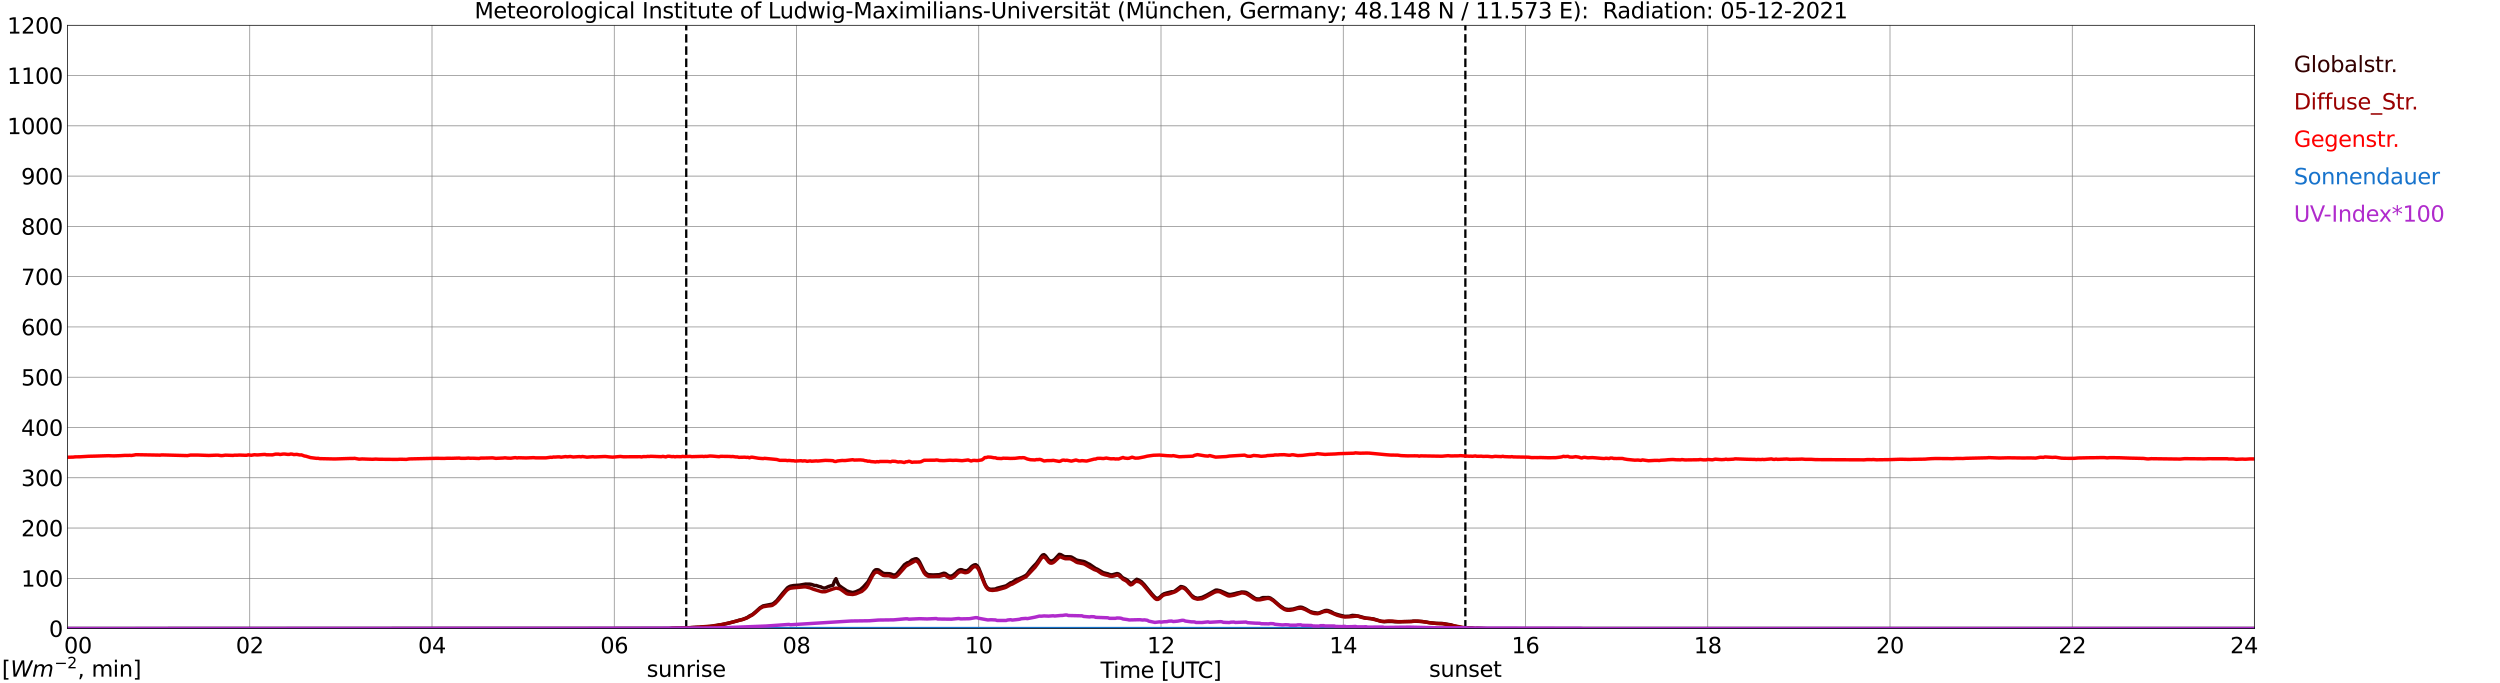 <?xml version="1.0" encoding="utf-8" standalone="no"?>
<!DOCTYPE svg PUBLIC "-//W3C//DTD SVG 1.1//EN"
  "http://www.w3.org/Graphics/SVG/1.1/DTD/svg11.dtd">
<svg xmlns:xlink="http://www.w3.org/1999/xlink" width="1085.4pt" height="296.64pt" viewBox="0 0 1085.4 296.64" xmlns="http://www.w3.org/2000/svg" version="1.1">
 <defs>
  <style type="text/css">*{stroke-linejoin: round; stroke-linecap: butt}</style>
 </defs>
 <g id="figure_1">
  <g id="patch_1">
   <path d="M 0 296.64 
L 1085.4 296.64 
L 1085.4 0 
L 0 0 
z
" style="fill: #ffffff"/>
  </g>
  <g id="axes_1">
   <g id="patch_2">
    <path d="M 29.306 272.909 
L 978.814 272.909 
L 978.814 10.976 
L 29.306 10.976 
z
" style="fill: #ffffff"/>
   </g>
   <g id="patch_3">
    <path d="M 978.814 272.909 
L 978.814 272.909 
L 978.814 10.976 
L 978.814 10.976 
z
" clip-path="url(#pa52cc9bb65)" style="fill: #d3d3d3; opacity: 0.25; stroke: #d3d3d3; stroke-linejoin: miter"/>
   </g>
   <g id="matplotlib.axis_1">
    <g id="xtick_1">
     <g id="line2d_1">
      <path d="M 29.306 272.909 
L 29.306 10.976 
" clip-path="url(#pa52cc9bb65)" style="fill: none; stroke: #808080; stroke-width: 0.3; stroke-linecap: square"/>
     </g>
     <g id="line2d_2"/>
     <g id="text_1">
      <!--    00 -->
      <g transform="translate(18.733 283.627) scale(0.095 -0.095)">
       <defs>
        <path id="DejaVuSans-20" transform="scale(0.016)"/>
        <path id="DejaVuSans-30" d="M 2034 4250 
Q 1547 4250 1301 3770 
Q 1056 3291 1056 2328 
Q 1056 1369 1301 889 
Q 1547 409 2034 409 
Q 2525 409 2770 889 
Q 3016 1369 3016 2328 
Q 3016 3291 2770 3770 
Q 2525 4250 2034 4250 
z
M 2034 4750 
Q 2819 4750 3233 4129 
Q 3647 3509 3647 2328 
Q 3647 1150 3233 529 
Q 2819 -91 2034 -91 
Q 1250 -91 836 529 
Q 422 1150 422 2328 
Q 422 3509 836 4129 
Q 1250 4750 2034 4750 
z
" transform="scale(0.016)"/>
       </defs>
       <use xlink:href="#DejaVuSans-20"/>
       <use xlink:href="#DejaVuSans-20" transform="translate(31.787 0)"/>
       <use xlink:href="#DejaVuSans-20" transform="translate(63.574 0)"/>
       <use xlink:href="#DejaVuSans-30" transform="translate(95.361 0)"/>
       <use xlink:href="#DejaVuSans-30" transform="translate(158.984 0)"/>
      </g>
     </g>
    </g>
    <g id="xtick_2">
     <g id="line2d_3">
      <path d="M 108.431 272.909 
L 108.431 10.976 
" clip-path="url(#pa52cc9bb65)" style="fill: none; stroke: #808080; stroke-width: 0.3; stroke-linecap: square"/>
     </g>
     <g id="line2d_4"/>
     <g id="text_2">
      <!-- 02 -->
      <g transform="translate(102.387 283.627) scale(0.095 -0.095)">
       <defs>
        <path id="DejaVuSans-32" d="M 1228 531 
L 3431 531 
L 3431 0 
L 469 0 
L 469 531 
Q 828 903 1448 1529 
Q 2069 2156 2228 2338 
Q 2531 2678 2651 2914 
Q 2772 3150 2772 3378 
Q 2772 3750 2511 3984 
Q 2250 4219 1831 4219 
Q 1534 4219 1204 4116 
Q 875 4013 500 3803 
L 500 4441 
Q 881 4594 1212 4672 
Q 1544 4750 1819 4750 
Q 2544 4750 2975 4387 
Q 3406 4025 3406 3419 
Q 3406 3131 3298 2873 
Q 3191 2616 2906 2266 
Q 2828 2175 2409 1742 
Q 1991 1309 1228 531 
z
" transform="scale(0.016)"/>
       </defs>
       <use xlink:href="#DejaVuSans-30"/>
       <use xlink:href="#DejaVuSans-32" transform="translate(63.623 0)"/>
      </g>
     </g>
    </g>
    <g id="xtick_3">
     <g id="line2d_5">
      <path d="M 187.557 272.909 
L 187.557 10.976 
" clip-path="url(#pa52cc9bb65)" style="fill: none; stroke: #808080; stroke-width: 0.3; stroke-linecap: square"/>
     </g>
     <g id="line2d_6"/>
     <g id="text_3">
      <!-- 04 -->
      <g transform="translate(181.513 283.627) scale(0.095 -0.095)">
       <defs>
        <path id="DejaVuSans-34" d="M 2419 4116 
L 825 1625 
L 2419 1625 
L 2419 4116 
z
M 2253 4666 
L 3047 4666 
L 3047 1625 
L 3713 1625 
L 3713 1100 
L 3047 1100 
L 3047 0 
L 2419 0 
L 2419 1100 
L 313 1100 
L 313 1709 
L 2253 4666 
z
" transform="scale(0.016)"/>
       </defs>
       <use xlink:href="#DejaVuSans-30"/>
       <use xlink:href="#DejaVuSans-34" transform="translate(63.623 0)"/>
      </g>
     </g>
    </g>
    <g id="xtick_4">
     <g id="line2d_7">
      <path d="M 266.683 272.909 
L 266.683 10.976 
" clip-path="url(#pa52cc9bb65)" style="fill: none; stroke: #808080; stroke-width: 0.3; stroke-linecap: square"/>
     </g>
     <g id="line2d_8"/>
     <g id="text_4">
      <!-- 06 -->
      <g transform="translate(260.638 283.627) scale(0.095 -0.095)">
       <defs>
        <path id="DejaVuSans-36" d="M 2113 2584 
Q 1688 2584 1439 2293 
Q 1191 2003 1191 1497 
Q 1191 994 1439 701 
Q 1688 409 2113 409 
Q 2538 409 2786 701 
Q 3034 994 3034 1497 
Q 3034 2003 2786 2293 
Q 2538 2584 2113 2584 
z
M 3366 4563 
L 3366 3988 
Q 3128 4100 2886 4159 
Q 2644 4219 2406 4219 
Q 1781 4219 1451 3797 
Q 1122 3375 1075 2522 
Q 1259 2794 1537 2939 
Q 1816 3084 2150 3084 
Q 2853 3084 3261 2657 
Q 3669 2231 3669 1497 
Q 3669 778 3244 343 
Q 2819 -91 2113 -91 
Q 1303 -91 875 529 
Q 447 1150 447 2328 
Q 447 3434 972 4092 
Q 1497 4750 2381 4750 
Q 2619 4750 2861 4703 
Q 3103 4656 3366 4563 
z
" transform="scale(0.016)"/>
       </defs>
       <use xlink:href="#DejaVuSans-30"/>
       <use xlink:href="#DejaVuSans-36" transform="translate(63.623 0)"/>
      </g>
     </g>
    </g>
    <g id="xtick_5">
     <g id="line2d_9">
      <path d="M 345.808 272.909 
L 345.808 10.976 
" clip-path="url(#pa52cc9bb65)" style="fill: none; stroke: #808080; stroke-width: 0.3; stroke-linecap: square"/>
     </g>
     <g id="line2d_10"/>
     <g id="text_5">
      <!-- 08 -->
      <g transform="translate(339.764 283.627) scale(0.095 -0.095)">
       <defs>
        <path id="DejaVuSans-38" d="M 2034 2216 
Q 1584 2216 1326 1975 
Q 1069 1734 1069 1313 
Q 1069 891 1326 650 
Q 1584 409 2034 409 
Q 2484 409 2743 651 
Q 3003 894 3003 1313 
Q 3003 1734 2745 1975 
Q 2488 2216 2034 2216 
z
M 1403 2484 
Q 997 2584 770 2862 
Q 544 3141 544 3541 
Q 544 4100 942 4425 
Q 1341 4750 2034 4750 
Q 2731 4750 3128 4425 
Q 3525 4100 3525 3541 
Q 3525 3141 3298 2862 
Q 3072 2584 2669 2484 
Q 3125 2378 3379 2068 
Q 3634 1759 3634 1313 
Q 3634 634 3220 271 
Q 2806 -91 2034 -91 
Q 1263 -91 848 271 
Q 434 634 434 1313 
Q 434 1759 690 2068 
Q 947 2378 1403 2484 
z
M 1172 3481 
Q 1172 3119 1398 2916 
Q 1625 2713 2034 2713 
Q 2441 2713 2670 2916 
Q 2900 3119 2900 3481 
Q 2900 3844 2670 4047 
Q 2441 4250 2034 4250 
Q 1625 4250 1398 4047 
Q 1172 3844 1172 3481 
z
" transform="scale(0.016)"/>
       </defs>
       <use xlink:href="#DejaVuSans-30"/>
       <use xlink:href="#DejaVuSans-38" transform="translate(63.623 0)"/>
      </g>
     </g>
    </g>
    <g id="xtick_6">
     <g id="line2d_11">
      <path d="M 424.934 272.909 
L 424.934 10.976 
" clip-path="url(#pa52cc9bb65)" style="fill: none; stroke: #808080; stroke-width: 0.3; stroke-linecap: square"/>
     </g>
     <g id="line2d_12"/>
     <g id="text_6">
      <!-- 10 -->
      <g transform="translate(418.89 283.627) scale(0.095 -0.095)">
       <defs>
        <path id="DejaVuSans-31" d="M 794 531 
L 1825 531 
L 1825 4091 
L 703 3866 
L 703 4441 
L 1819 4666 
L 2450 4666 
L 2450 531 
L 3481 531 
L 3481 0 
L 794 0 
L 794 531 
z
" transform="scale(0.016)"/>
       </defs>
       <use xlink:href="#DejaVuSans-31"/>
       <use xlink:href="#DejaVuSans-30" transform="translate(63.623 0)"/>
      </g>
     </g>
    </g>
    <g id="xtick_7">
     <g id="line2d_13">
      <path d="M 504.06 272.909 
L 504.06 10.976 
" clip-path="url(#pa52cc9bb65)" style="fill: none; stroke: #808080; stroke-width: 0.3; stroke-linecap: square"/>
     </g>
     <g id="line2d_14"/>
     <g id="text_7">
      <!-- 12 -->
      <g transform="translate(498.015 283.627) scale(0.095 -0.095)">
       <use xlink:href="#DejaVuSans-31"/>
       <use xlink:href="#DejaVuSans-32" transform="translate(63.623 0)"/>
      </g>
     </g>
    </g>
    <g id="xtick_8">
     <g id="line2d_15">
      <path d="M 583.185 272.909 
L 583.185 10.976 
" clip-path="url(#pa52cc9bb65)" style="fill: none; stroke: #808080; stroke-width: 0.3; stroke-linecap: square"/>
     </g>
     <g id="line2d_16"/>
     <g id="text_8">
      <!-- 14 -->
      <g transform="translate(577.141 283.627) scale(0.095 -0.095)">
       <use xlink:href="#DejaVuSans-31"/>
       <use xlink:href="#DejaVuSans-34" transform="translate(63.623 0)"/>
      </g>
     </g>
    </g>
    <g id="xtick_9">
     <g id="line2d_17">
      <path d="M 662.311 272.909 
L 662.311 10.976 
" clip-path="url(#pa52cc9bb65)" style="fill: none; stroke: #808080; stroke-width: 0.3; stroke-linecap: square"/>
     </g>
     <g id="line2d_18"/>
     <g id="text_9">
      <!-- 16 -->
      <g transform="translate(656.267 283.627) scale(0.095 -0.095)">
       <use xlink:href="#DejaVuSans-31"/>
       <use xlink:href="#DejaVuSans-36" transform="translate(63.623 0)"/>
      </g>
     </g>
    </g>
    <g id="xtick_10">
     <g id="line2d_19">
      <path d="M 741.437 272.909 
L 741.437 10.976 
" clip-path="url(#pa52cc9bb65)" style="fill: none; stroke: #808080; stroke-width: 0.3; stroke-linecap: square"/>
     </g>
     <g id="line2d_20"/>
     <g id="text_10">
      <!-- 18 -->
      <g transform="translate(735.392 283.627) scale(0.095 -0.095)">
       <use xlink:href="#DejaVuSans-31"/>
       <use xlink:href="#DejaVuSans-38" transform="translate(63.623 0)"/>
      </g>
     </g>
    </g>
    <g id="xtick_11">
     <g id="line2d_21">
      <path d="M 820.562 272.909 
L 820.562 10.976 
" clip-path="url(#pa52cc9bb65)" style="fill: none; stroke: #808080; stroke-width: 0.3; stroke-linecap: square"/>
     </g>
     <g id="line2d_22"/>
     <g id="text_11">
      <!-- 20 -->
      <g transform="translate(814.518 283.627) scale(0.095 -0.095)">
       <use xlink:href="#DejaVuSans-32"/>
       <use xlink:href="#DejaVuSans-30" transform="translate(63.623 0)"/>
      </g>
     </g>
    </g>
    <g id="xtick_12">
     <g id="line2d_23">
      <path d="M 899.688 272.909 
L 899.688 10.976 
" clip-path="url(#pa52cc9bb65)" style="fill: none; stroke: #808080; stroke-width: 0.3; stroke-linecap: square"/>
     </g>
     <g id="line2d_24"/>
     <g id="text_12">
      <!-- 22 -->
      <g transform="translate(893.644 283.627) scale(0.095 -0.095)">
       <use xlink:href="#DejaVuSans-32"/>
       <use xlink:href="#DejaVuSans-32" transform="translate(63.623 0)"/>
      </g>
     </g>
    </g>
    <g id="xtick_13">
     <g id="line2d_25">
      <path d="M 978.814 272.909 
L 978.814 10.976 
" clip-path="url(#pa52cc9bb65)" style="fill: none; stroke: #808080; stroke-width: 0.3; stroke-linecap: square"/>
     </g>
     <g id="line2d_26"/>
     <g id="text_13">
      <!-- 24    -->
      <g transform="translate(968.241 283.627) scale(0.095 -0.095)">
       <use xlink:href="#DejaVuSans-32"/>
       <use xlink:href="#DejaVuSans-34" transform="translate(63.623 0)"/>
       <use xlink:href="#DejaVuSans-20" transform="translate(127.246 0)"/>
       <use xlink:href="#DejaVuSans-20" transform="translate(159.033 0)"/>
       <use xlink:href="#DejaVuSans-20" transform="translate(190.82 0)"/>
      </g>
     </g>
    </g>
    <g id="text_14">
     <!-- Time [UTC] -->
     <g transform="translate(477.806 294.322) scale(0.095 -0.095)">
      <defs>
       <path id="DejaVuSans-54" d="M -19 4666 
L 3928 4666 
L 3928 4134 
L 2272 4134 
L 2272 0 
L 1638 0 
L 1638 4134 
L -19 4134 
L -19 4666 
z
" transform="scale(0.016)"/>
       <path id="DejaVuSans-69" d="M 603 3500 
L 1178 3500 
L 1178 0 
L 603 0 
L 603 3500 
z
M 603 4863 
L 1178 4863 
L 1178 4134 
L 603 4134 
L 603 4863 
z
" transform="scale(0.016)"/>
       <path id="DejaVuSans-6d" d="M 3328 2828 
Q 3544 3216 3844 3400 
Q 4144 3584 4550 3584 
Q 5097 3584 5394 3201 
Q 5691 2819 5691 2113 
L 5691 0 
L 5113 0 
L 5113 2094 
Q 5113 2597 4934 2840 
Q 4756 3084 4391 3084 
Q 3944 3084 3684 2787 
Q 3425 2491 3425 1978 
L 3425 0 
L 2847 0 
L 2847 2094 
Q 2847 2600 2669 2842 
Q 2491 3084 2119 3084 
Q 1678 3084 1418 2786 
Q 1159 2488 1159 1978 
L 1159 0 
L 581 0 
L 581 3500 
L 1159 3500 
L 1159 2956 
Q 1356 3278 1631 3431 
Q 1906 3584 2284 3584 
Q 2666 3584 2933 3390 
Q 3200 3197 3328 2828 
z
" transform="scale(0.016)"/>
       <path id="DejaVuSans-65" d="M 3597 1894 
L 3597 1613 
L 953 1613 
Q 991 1019 1311 708 
Q 1631 397 2203 397 
Q 2534 397 2845 478 
Q 3156 559 3463 722 
L 3463 178 
Q 3153 47 2828 -22 
Q 2503 -91 2169 -91 
Q 1331 -91 842 396 
Q 353 884 353 1716 
Q 353 2575 817 3079 
Q 1281 3584 2069 3584 
Q 2775 3584 3186 3129 
Q 3597 2675 3597 1894 
z
M 3022 2063 
Q 3016 2534 2758 2815 
Q 2500 3097 2075 3097 
Q 1594 3097 1305 2825 
Q 1016 2553 972 2059 
L 3022 2063 
z
" transform="scale(0.016)"/>
       <path id="DejaVuSans-5b" d="M 550 4863 
L 1875 4863 
L 1875 4416 
L 1125 4416 
L 1125 -397 
L 1875 -397 
L 1875 -844 
L 550 -844 
L 550 4863 
z
" transform="scale(0.016)"/>
       <path id="DejaVuSans-55" d="M 556 4666 
L 1191 4666 
L 1191 1831 
Q 1191 1081 1462 751 
Q 1734 422 2344 422 
Q 2950 422 3222 751 
Q 3494 1081 3494 1831 
L 3494 4666 
L 4128 4666 
L 4128 1753 
Q 4128 841 3676 375 
Q 3225 -91 2344 -91 
Q 1459 -91 1007 375 
Q 556 841 556 1753 
L 556 4666 
z
" transform="scale(0.016)"/>
       <path id="DejaVuSans-43" d="M 4122 4306 
L 4122 3641 
Q 3803 3938 3442 4084 
Q 3081 4231 2675 4231 
Q 1875 4231 1450 3742 
Q 1025 3253 1025 2328 
Q 1025 1406 1450 917 
Q 1875 428 2675 428 
Q 3081 428 3442 575 
Q 3803 722 4122 1019 
L 4122 359 
Q 3791 134 3420 21 
Q 3050 -91 2638 -91 
Q 1578 -91 968 557 
Q 359 1206 359 2328 
Q 359 3453 968 4101 
Q 1578 4750 2638 4750 
Q 3056 4750 3426 4639 
Q 3797 4528 4122 4306 
z
" transform="scale(0.016)"/>
       <path id="DejaVuSans-5d" d="M 1947 4863 
L 1947 -844 
L 622 -844 
L 622 -397 
L 1369 -397 
L 1369 4416 
L 622 4416 
L 622 4863 
L 1947 4863 
z
" transform="scale(0.016)"/>
      </defs>
      <use xlink:href="#DejaVuSans-54"/>
      <use xlink:href="#DejaVuSans-69" transform="translate(57.959 0)"/>
      <use xlink:href="#DejaVuSans-6d" transform="translate(85.742 0)"/>
      <use xlink:href="#DejaVuSans-65" transform="translate(183.154 0)"/>
      <use xlink:href="#DejaVuSans-20" transform="translate(244.678 0)"/>
      <use xlink:href="#DejaVuSans-5b" transform="translate(276.465 0)"/>
      <use xlink:href="#DejaVuSans-55" transform="translate(315.479 0)"/>
      <use xlink:href="#DejaVuSans-54" transform="translate(388.672 0)"/>
      <use xlink:href="#DejaVuSans-43" transform="translate(443.881 0)"/>
      <use xlink:href="#DejaVuSans-5d" transform="translate(513.705 0)"/>
     </g>
    </g>
   </g>
   <g id="matplotlib.axis_2">
    <g id="ytick_1">
     <g id="line2d_27">
      <path d="M 29.306 272.909 
L 978.814 272.909 
" clip-path="url(#pa52cc9bb65)" style="fill: none; stroke: #808080; stroke-width: 0.3; stroke-linecap: square"/>
     </g>
     <g id="line2d_28"/>
     <g id="text_15">
      <!-- 0 -->
      <g transform="translate(21.261 276.518) scale(0.095 -0.095)">
       <use xlink:href="#DejaVuSans-30"/>
      </g>
     </g>
    </g>
    <g id="ytick_2">
     <g id="line2d_29">
      <path d="M 29.306 251.081 
L 978.814 251.081 
" clip-path="url(#pa52cc9bb65)" style="fill: none; stroke: #808080; stroke-width: 0.3; stroke-linecap: square"/>
     </g>
     <g id="line2d_30"/>
     <g id="text_16">
      <!-- 100 -->
      <g transform="translate(9.173 254.69) scale(0.095 -0.095)">
       <use xlink:href="#DejaVuSans-31"/>
       <use xlink:href="#DejaVuSans-30" transform="translate(63.623 0)"/>
       <use xlink:href="#DejaVuSans-30" transform="translate(127.246 0)"/>
      </g>
     </g>
    </g>
    <g id="ytick_3">
     <g id="line2d_31">
      <path d="M 29.306 229.253 
L 978.814 229.253 
" clip-path="url(#pa52cc9bb65)" style="fill: none; stroke: #808080; stroke-width: 0.3; stroke-linecap: square"/>
     </g>
     <g id="line2d_32"/>
     <g id="text_17">
      <!-- 200 -->
      <g transform="translate(9.173 232.863) scale(0.095 -0.095)">
       <use xlink:href="#DejaVuSans-32"/>
       <use xlink:href="#DejaVuSans-30" transform="translate(63.623 0)"/>
       <use xlink:href="#DejaVuSans-30" transform="translate(127.246 0)"/>
      </g>
     </g>
    </g>
    <g id="ytick_4">
     <g id="line2d_33">
      <path d="M 29.306 207.426 
L 978.814 207.426 
" clip-path="url(#pa52cc9bb65)" style="fill: none; stroke: #808080; stroke-width: 0.3; stroke-linecap: square"/>
     </g>
     <g id="line2d_34"/>
     <g id="text_18">
      <!-- 300 -->
      <g transform="translate(9.173 211.035) scale(0.095 -0.095)">
       <defs>
        <path id="DejaVuSans-33" d="M 2597 2516 
Q 3050 2419 3304 2112 
Q 3559 1806 3559 1356 
Q 3559 666 3084 287 
Q 2609 -91 1734 -91 
Q 1441 -91 1130 -33 
Q 819 25 488 141 
L 488 750 
Q 750 597 1062 519 
Q 1375 441 1716 441 
Q 2309 441 2620 675 
Q 2931 909 2931 1356 
Q 2931 1769 2642 2001 
Q 2353 2234 1838 2234 
L 1294 2234 
L 1294 2753 
L 1863 2753 
Q 2328 2753 2575 2939 
Q 2822 3125 2822 3475 
Q 2822 3834 2567 4026 
Q 2313 4219 1838 4219 
Q 1578 4219 1281 4162 
Q 984 4106 628 3988 
L 628 4550 
Q 988 4650 1302 4700 
Q 1616 4750 1894 4750 
Q 2613 4750 3031 4423 
Q 3450 4097 3450 3541 
Q 3450 3153 3228 2886 
Q 3006 2619 2597 2516 
z
" transform="scale(0.016)"/>
       </defs>
       <use xlink:href="#DejaVuSans-33"/>
       <use xlink:href="#DejaVuSans-30" transform="translate(63.623 0)"/>
       <use xlink:href="#DejaVuSans-30" transform="translate(127.246 0)"/>
      </g>
     </g>
    </g>
    <g id="ytick_5">
     <g id="line2d_35">
      <path d="M 29.306 185.598 
L 978.814 185.598 
" clip-path="url(#pa52cc9bb65)" style="fill: none; stroke: #808080; stroke-width: 0.3; stroke-linecap: square"/>
     </g>
     <g id="line2d_36"/>
     <g id="text_19">
      <!-- 400 -->
      <g transform="translate(9.173 189.207) scale(0.095 -0.095)">
       <use xlink:href="#DejaVuSans-34"/>
       <use xlink:href="#DejaVuSans-30" transform="translate(63.623 0)"/>
       <use xlink:href="#DejaVuSans-30" transform="translate(127.246 0)"/>
      </g>
     </g>
    </g>
    <g id="ytick_6">
     <g id="line2d_37">
      <path d="M 29.306 163.77 
L 978.814 163.77 
" clip-path="url(#pa52cc9bb65)" style="fill: none; stroke: #808080; stroke-width: 0.3; stroke-linecap: square"/>
     </g>
     <g id="line2d_38"/>
     <g id="text_20">
      <!-- 500 -->
      <g transform="translate(9.173 167.379) scale(0.095 -0.095)">
       <defs>
        <path id="DejaVuSans-35" d="M 691 4666 
L 3169 4666 
L 3169 4134 
L 1269 4134 
L 1269 2991 
Q 1406 3038 1543 3061 
Q 1681 3084 1819 3084 
Q 2600 3084 3056 2656 
Q 3513 2228 3513 1497 
Q 3513 744 3044 326 
Q 2575 -91 1722 -91 
Q 1428 -91 1123 -41 
Q 819 9 494 109 
L 494 744 
Q 775 591 1075 516 
Q 1375 441 1709 441 
Q 2250 441 2565 725 
Q 2881 1009 2881 1497 
Q 2881 1984 2565 2268 
Q 2250 2553 1709 2553 
Q 1456 2553 1204 2497 
Q 953 2441 691 2322 
L 691 4666 
z
" transform="scale(0.016)"/>
       </defs>
       <use xlink:href="#DejaVuSans-35"/>
       <use xlink:href="#DejaVuSans-30" transform="translate(63.623 0)"/>
       <use xlink:href="#DejaVuSans-30" transform="translate(127.246 0)"/>
      </g>
     </g>
    </g>
    <g id="ytick_7">
     <g id="line2d_39">
      <path d="M 29.306 141.942 
L 978.814 141.942 
" clip-path="url(#pa52cc9bb65)" style="fill: none; stroke: #808080; stroke-width: 0.3; stroke-linecap: square"/>
     </g>
     <g id="line2d_40"/>
     <g id="text_21">
      <!-- 600 -->
      <g transform="translate(9.173 145.551) scale(0.095 -0.095)">
       <use xlink:href="#DejaVuSans-36"/>
       <use xlink:href="#DejaVuSans-30" transform="translate(63.623 0)"/>
       <use xlink:href="#DejaVuSans-30" transform="translate(127.246 0)"/>
      </g>
     </g>
    </g>
    <g id="ytick_8">
     <g id="line2d_41">
      <path d="M 29.306 120.114 
L 978.814 120.114 
" clip-path="url(#pa52cc9bb65)" style="fill: none; stroke: #808080; stroke-width: 0.3; stroke-linecap: square"/>
     </g>
     <g id="line2d_42"/>
     <g id="text_22">
      <!-- 700 -->
      <g transform="translate(9.173 123.724) scale(0.095 -0.095)">
       <defs>
        <path id="DejaVuSans-37" d="M 525 4666 
L 3525 4666 
L 3525 4397 
L 1831 0 
L 1172 0 
L 2766 4134 
L 525 4134 
L 525 4666 
z
" transform="scale(0.016)"/>
       </defs>
       <use xlink:href="#DejaVuSans-37"/>
       <use xlink:href="#DejaVuSans-30" transform="translate(63.623 0)"/>
       <use xlink:href="#DejaVuSans-30" transform="translate(127.246 0)"/>
      </g>
     </g>
    </g>
    <g id="ytick_9">
     <g id="line2d_43">
      <path d="M 29.306 98.287 
L 978.814 98.287 
" clip-path="url(#pa52cc9bb65)" style="fill: none; stroke: #808080; stroke-width: 0.3; stroke-linecap: square"/>
     </g>
     <g id="line2d_44"/>
     <g id="text_23">
      <!-- 800 -->
      <g transform="translate(9.173 101.896) scale(0.095 -0.095)">
       <use xlink:href="#DejaVuSans-38"/>
       <use xlink:href="#DejaVuSans-30" transform="translate(63.623 0)"/>
       <use xlink:href="#DejaVuSans-30" transform="translate(127.246 0)"/>
      </g>
     </g>
    </g>
    <g id="ytick_10">
     <g id="line2d_45">
      <path d="M 29.306 76.459 
L 978.814 76.459 
" clip-path="url(#pa52cc9bb65)" style="fill: none; stroke: #808080; stroke-width: 0.3; stroke-linecap: square"/>
     </g>
     <g id="line2d_46"/>
     <g id="text_24">
      <!-- 900 -->
      <g transform="translate(9.173 80.068) scale(0.095 -0.095)">
       <defs>
        <path id="DejaVuSans-39" d="M 703 97 
L 703 672 
Q 941 559 1184 500 
Q 1428 441 1663 441 
Q 2288 441 2617 861 
Q 2947 1281 2994 2138 
Q 2813 1869 2534 1725 
Q 2256 1581 1919 1581 
Q 1219 1581 811 2004 
Q 403 2428 403 3163 
Q 403 3881 828 4315 
Q 1253 4750 1959 4750 
Q 2769 4750 3195 4129 
Q 3622 3509 3622 2328 
Q 3622 1225 3098 567 
Q 2575 -91 1691 -91 
Q 1453 -91 1209 -44 
Q 966 3 703 97 
z
M 1959 2075 
Q 2384 2075 2632 2365 
Q 2881 2656 2881 3163 
Q 2881 3666 2632 3958 
Q 2384 4250 1959 4250 
Q 1534 4250 1286 3958 
Q 1038 3666 1038 3163 
Q 1038 2656 1286 2365 
Q 1534 2075 1959 2075 
z
" transform="scale(0.016)"/>
       </defs>
       <use xlink:href="#DejaVuSans-39"/>
       <use xlink:href="#DejaVuSans-30" transform="translate(63.623 0)"/>
       <use xlink:href="#DejaVuSans-30" transform="translate(127.246 0)"/>
      </g>
     </g>
    </g>
    <g id="ytick_11">
     <g id="line2d_47">
      <path d="M 29.306 54.631 
L 978.814 54.631 
" clip-path="url(#pa52cc9bb65)" style="fill: none; stroke: #808080; stroke-width: 0.3; stroke-linecap: square"/>
     </g>
     <g id="line2d_48"/>
     <g id="text_25">
      <!-- 1000 -->
      <g transform="translate(3.128 58.24) scale(0.095 -0.095)">
       <use xlink:href="#DejaVuSans-31"/>
       <use xlink:href="#DejaVuSans-30" transform="translate(63.623 0)"/>
       <use xlink:href="#DejaVuSans-30" transform="translate(127.246 0)"/>
       <use xlink:href="#DejaVuSans-30" transform="translate(190.869 0)"/>
      </g>
     </g>
    </g>
    <g id="ytick_12">
     <g id="line2d_49">
      <path d="M 29.306 32.803 
L 978.814 32.803 
" clip-path="url(#pa52cc9bb65)" style="fill: none; stroke: #808080; stroke-width: 0.3; stroke-linecap: square"/>
     </g>
     <g id="line2d_50"/>
     <g id="text_26">
      <!-- 1100 -->
      <g transform="translate(3.128 36.413) scale(0.095 -0.095)">
       <use xlink:href="#DejaVuSans-31"/>
       <use xlink:href="#DejaVuSans-31" transform="translate(63.623 0)"/>
       <use xlink:href="#DejaVuSans-30" transform="translate(127.246 0)"/>
       <use xlink:href="#DejaVuSans-30" transform="translate(190.869 0)"/>
      </g>
     </g>
    </g>
    <g id="ytick_13">
     <g id="line2d_51">
      <path d="M 29.306 10.976 
L 978.814 10.976 
" clip-path="url(#pa52cc9bb65)" style="fill: none; stroke: #808080; stroke-width: 0.3; stroke-linecap: square"/>
     </g>
     <g id="line2d_52"/>
     <g id="text_27">
      <!-- 1200 -->
      <g transform="translate(3.128 14.585) scale(0.095 -0.095)">
       <use xlink:href="#DejaVuSans-31"/>
       <use xlink:href="#DejaVuSans-32" transform="translate(63.623 0)"/>
       <use xlink:href="#DejaVuSans-30" transform="translate(127.246 0)"/>
       <use xlink:href="#DejaVuSans-30" transform="translate(190.869 0)"/>
      </g>
     </g>
    </g>
   </g>
   <g id="line2d_53">
    <path d="M 297.937 272.909 
L 297.937 10.976 
" clip-path="url(#pa52cc9bb65)" style="fill: none; stroke-dasharray: 3.7,1.6; stroke-dashoffset: 0; stroke: #000000"/>
   </g>
   <g id="line2d_54">
    <path d="M 636.2 272.909 
L 636.2 10.976 
" clip-path="url(#pa52cc9bb65)" style="fill: none; stroke-dasharray: 3.7,1.6; stroke-dashoffset: 0; stroke: #000000"/>
   </g>
   <g id="line2d_55">
    <path d="M 29.306 272.909 
L 291.08 272.83 
L 293.717 272.695 
L 298.992 272.612 
L 300.311 272.459 
L 302.949 272.359 
L 303.608 272.426 
L 304.267 272.274 
L 308.224 272.02 
L 310.202 271.667 
L 310.861 271.599 
L 312.18 271.296 
L 312.839 271.328 
L 315.477 270.754 
L 320.093 269.539 
L 320.752 269.285 
L 322.071 268.999 
L 323.39 268.543 
L 324.708 267.936 
L 325.368 267.445 
L 326.686 266.788 
L 328.005 265.673 
L 329.983 263.868 
L 331.302 263.056 
L 335.258 262.281 
L 335.918 261.908 
L 337.236 260.762 
L 339.874 257.485 
L 341.852 255.224 
L 342.512 254.785 
L 343.171 254.482 
L 344.49 254.229 
L 347.127 254.041 
L 349.765 253.587 
L 351.083 253.602 
L 351.743 253.62 
L 352.402 253.755 
L 353.721 254.211 
L 354.38 254.194 
L 355.699 254.65 
L 356.359 254.768 
L 357.018 255.139 
L 357.677 255.309 
L 358.337 255.257 
L 359.655 254.667 
L 360.974 254.244 
L 361.634 254.109 
L 362.293 252.303 
L 362.952 251.256 
L 363.612 252.945 
L 364.271 254.161 
L 365.59 255.139 
L 366.909 256.001 
L 367.568 256.49 
L 368.887 256.961 
L 370.206 257.267 
L 371.524 256.929 
L 373.502 256.034 
L 374.821 254.853 
L 376.799 252.657 
L 378.118 250.243 
L 379.437 247.981 
L 380.096 247.39 
L 380.756 247.322 
L 381.415 247.44 
L 383.393 248.876 
L 384.053 249.012 
L 386.031 249.062 
L 386.69 249.18 
L 388.009 249.686 
L 388.668 249.568 
L 389.328 249.197 
L 391.306 246.868 
L 392.624 245.214 
L 393.943 244.319 
L 394.603 244.216 
L 395.921 243.136 
L 397.24 242.647 
L 397.899 242.562 
L 398.559 243 
L 399.218 243.963 
L 401.196 247.981 
L 401.856 248.724 
L 402.515 249.248 
L 403.175 249.518 
L 405.153 249.619 
L 407.79 249.501 
L 409.768 248.859 
L 410.428 248.994 
L 411.746 249.939 
L 412.406 250.142 
L 413.065 250.075 
L 413.725 249.804 
L 415.043 248.708 
L 415.703 248.032 
L 416.362 247.543 
L 417.022 247.307 
L 417.681 247.375 
L 418.34 247.678 
L 419.659 247.829 
L 420.318 247.475 
L 420.978 246.901 
L 421.637 246.141 
L 422.297 245.635 
L 422.956 245.281 
L 423.615 245.161 
L 424.275 245.635 
L 424.934 246.665 
L 426.253 249.939 
L 427.572 253.401 
L 428.231 254.65 
L 428.89 255.392 
L 429.55 255.73 
L 430.209 255.848 
L 431.528 255.781 
L 432.187 255.713 
L 432.847 255.392 
L 436.803 254.346 
L 438.781 253.013 
L 439.44 252.86 
L 441.419 251.526 
L 442.078 251.391 
L 444.056 250.514 
L 445.375 249.822 
L 446.034 249.215 
L 447.353 247.407 
L 448.672 245.921 
L 449.991 244.572 
L 451.309 242.732 
L 451.969 241.734 
L 452.628 240.975 
L 453.287 240.807 
L 453.947 241.348 
L 455.266 243.103 
L 455.925 243.492 
L 456.584 243.574 
L 457.244 243.306 
L 457.903 242.832 
L 459.881 240.671 
L 460.541 240.789 
L 461.859 241.549 
L 462.519 241.702 
L 464.497 241.734 
L 465.156 241.837 
L 466.475 242.579 
L 467.134 243.018 
L 467.794 243.254 
L 470.431 243.76 
L 471.091 243.998 
L 472.409 244.707 
L 473.069 245.011 
L 475.706 246.816 
L 476.366 247.087 
L 479.003 248.623 
L 480.322 248.962 
L 480.981 249.112 
L 481.641 249.4 
L 482.3 249.551 
L 482.96 249.536 
L 484.938 249.012 
L 485.597 249.162 
L 486.256 249.619 
L 486.916 250.361 
L 487.575 250.92 
L 488.894 251.526 
L 489.553 251.965 
L 490.872 253.299 
L 491.532 253.096 
L 493.51 251.494 
L 494.169 251.712 
L 495.488 252.489 
L 496.807 253.84 
L 500.103 257.891 
L 501.422 259.293 
L 502.082 259.749 
L 502.741 259.749 
L 503.4 259.411 
L 504.719 258.195 
L 505.379 257.806 
L 506.697 257.402 
L 508.016 257.081 
L 508.675 256.911 
L 509.335 256.929 
L 509.994 256.675 
L 512.632 254.65 
L 513.291 254.75 
L 513.95 254.971 
L 514.61 255.359 
L 515.929 256.793 
L 517.247 258.415 
L 518.566 259.376 
L 519.885 259.749 
L 521.863 259.36 
L 523.841 258.415 
L 527.797 256.202 
L 528.457 256.187 
L 529.776 256.49 
L 533.073 257.924 
L 533.732 258.077 
L 534.391 258.094 
L 536.369 257.656 
L 537.029 257.453 
L 538.348 257.215 
L 539.007 257.014 
L 540.326 257.081 
L 540.985 257.215 
L 541.644 257.553 
L 544.941 259.799 
L 545.601 260.002 
L 546.919 260.068 
L 547.579 259.696 
L 548.238 259.461 
L 550.876 259.428 
L 551.535 259.646 
L 552.854 260.541 
L 555.491 262.87 
L 557.47 264.189 
L 558.129 264.442 
L 559.448 264.61 
L 561.426 264.424 
L 564.063 263.647 
L 564.723 263.597 
L 565.382 263.715 
L 566.701 264.306 
L 568.02 265.066 
L 568.679 265.455 
L 569.998 265.876 
L 571.976 266.179 
L 572.635 266.129 
L 575.273 265.081 
L 575.932 264.998 
L 576.592 265.081 
L 577.91 265.572 
L 579.229 266.35 
L 581.207 266.956 
L 583.845 267.598 
L 585.823 267.53 
L 587.142 267.175 
L 588.46 267.277 
L 589.779 267.48 
L 593.076 268.375 
L 596.373 268.711 
L 599.67 269.759 
L 600.989 269.945 
L 602.307 269.827 
L 604.286 269.809 
L 605.604 269.962 
L 607.582 269.977 
L 608.901 269.91 
L 612.858 269.777 
L 613.517 269.656 
L 617.473 269.842 
L 619.451 270.113 
L 620.111 270.265 
L 621.429 270.416 
L 623.408 270.619 
L 626.045 270.669 
L 630.001 271.296 
L 631.32 271.75 
L 633.298 272.256 
L 634.617 272.494 
L 635.276 272.544 
L 635.936 272.712 
L 639.233 272.68 
L 640.552 272.883 
L 641.211 272.763 
L 645.827 272.909 
L 978.154 272.909 
L 978.154 272.909 
" clip-path="url(#pa52cc9bb65)" style="fill: none; stroke: #330000; stroke-width: 1.5; stroke-linecap: square"/>
   </g>
   <g id="line2d_56">
    <path d="M 29.306 272.909 
L 290.42 272.909 
L 291.739 272.715 
L 293.058 272.715 
L 297.014 272.629 
L 298.333 272.546 
L 300.311 272.461 
L 309.543 271.791 
L 310.202 271.623 
L 311.521 271.497 
L 316.796 270.405 
L 322.73 268.895 
L 323.39 268.6 
L 324.049 268.432 
L 326.686 266.963 
L 328.005 265.913 
L 329.983 264.152 
L 331.302 263.438 
L 333.28 263.102 
L 334.599 262.975 
L 335.258 262.848 
L 336.577 261.969 
L 337.896 260.583 
L 341.193 256.678 
L 341.852 256.049 
L 342.512 255.63 
L 343.171 255.377 
L 344.49 255.209 
L 347.787 254.916 
L 349.105 254.79 
L 349.765 254.79 
L 351.743 255.252 
L 353.062 255.798 
L 356.359 256.804 
L 357.018 256.931 
L 358.337 256.889 
L 361.634 255.713 
L 362.952 255.335 
L 364.271 255.545 
L 364.93 255.839 
L 367.568 257.728 
L 368.227 257.937 
L 370.206 258.105 
L 371.524 257.854 
L 374.162 256.763 
L 375.481 255.63 
L 376.14 254.875 
L 376.799 253.825 
L 378.777 250.046 
L 379.437 249.038 
L 380.096 248.492 
L 380.756 248.368 
L 381.415 248.536 
L 383.393 249.795 
L 384.053 249.92 
L 385.371 249.92 
L 386.031 249.963 
L 388.009 250.592 
L 388.668 250.509 
L 389.328 250.129 
L 389.987 249.542 
L 393.284 245.807 
L 397.24 243.581 
L 397.899 243.581 
L 398.559 244.044 
L 399.218 244.926 
L 401.196 248.704 
L 401.856 249.501 
L 402.515 249.963 
L 403.175 250.256 
L 405.153 250.297 
L 406.471 250.256 
L 407.79 250.256 
L 409.768 249.71 
L 410.428 249.795 
L 411.746 250.719 
L 412.406 250.97 
L 413.065 251.011 
L 413.725 250.719 
L 414.384 250.297 
L 415.703 248.955 
L 416.362 248.451 
L 417.022 248.241 
L 417.681 248.283 
L 419 248.66 
L 419.659 248.577 
L 420.318 248.368 
L 420.978 247.822 
L 422.297 246.395 
L 422.956 246.017 
L 423.615 245.976 
L 424.275 246.395 
L 424.934 247.359 
L 426.912 252.271 
L 427.572 253.866 
L 428.231 255.041 
L 428.89 255.798 
L 429.55 256.176 
L 430.869 256.344 
L 432.847 256.132 
L 436.144 255.209 
L 436.803 254.958 
L 438.781 253.825 
L 439.44 253.615 
L 444.056 251.096 
L 445.375 250.509 
L 446.694 249.123 
L 448.672 247.023 
L 449.331 246.353 
L 450.65 244.548 
L 451.969 242.533 
L 452.628 241.902 
L 453.287 241.82 
L 453.947 242.28 
L 455.266 243.961 
L 455.925 244.463 
L 456.584 244.507 
L 457.244 244.253 
L 457.903 243.749 
L 459.881 241.861 
L 460.541 241.82 
L 461.859 242.365 
L 462.519 242.575 
L 464.497 242.575 
L 465.156 242.784 
L 466.475 243.498 
L 467.134 243.961 
L 467.794 244.253 
L 469.113 244.507 
L 470.431 244.758 
L 471.091 245.052 
L 473.069 246.185 
L 475.047 247.276 
L 476.366 247.737 
L 478.344 249.082 
L 479.663 249.542 
L 480.981 249.837 
L 481.641 250.088 
L 482.3 250.214 
L 482.96 250.214 
L 483.619 250.088 
L 484.938 249.669 
L 485.597 249.795 
L 486.256 250.297 
L 487.575 251.515 
L 488.894 252.188 
L 489.553 252.733 
L 490.213 253.447 
L 490.872 253.949 
L 491.532 253.74 
L 492.85 252.607 
L 493.51 252.356 
L 494.828 252.692 
L 496.147 253.74 
L 500.103 258.4 
L 501.422 259.786 
L 502.082 260.247 
L 502.741 260.247 
L 503.4 259.869 
L 504.719 258.651 
L 505.379 258.315 
L 506.038 258.105 
L 507.357 257.896 
L 508.675 257.477 
L 509.994 257.014 
L 510.654 256.678 
L 512.632 255.294 
L 513.291 255.167 
L 513.95 255.377 
L 514.61 255.798 
L 515.269 256.427 
L 517.907 259.45 
L 518.566 259.786 
L 519.885 260.164 
L 521.863 259.952 
L 523.182 259.365 
L 527.138 257.223 
L 527.797 256.972 
L 528.457 256.846 
L 529.116 256.846 
L 529.776 257.014 
L 531.094 257.686 
L 533.073 258.651 
L 533.732 258.778 
L 535.71 258.441 
L 539.007 257.435 
L 539.666 257.435 
L 540.985 257.728 
L 542.304 258.483 
L 544.282 259.869 
L 545.601 260.456 
L 546.919 260.456 
L 550.216 259.786 
L 550.876 259.827 
L 551.535 259.995 
L 552.854 260.834 
L 556.151 263.647 
L 557.47 264.485 
L 558.129 264.78 
L 558.788 264.948 
L 560.107 264.948 
L 561.426 264.739 
L 563.404 264.152 
L 564.723 264.066 
L 565.382 264.152 
L 566.701 264.654 
L 569.338 266.04 
L 570.657 266.376 
L 571.976 266.459 
L 572.635 266.334 
L 573.954 265.83 
L 574.613 265.577 
L 575.932 265.409 
L 576.592 265.452 
L 580.548 267.131 
L 582.526 267.677 
L 583.845 267.886 
L 585.823 267.803 
L 589.12 267.467 
L 589.779 267.592 
L 590.439 267.845 
L 591.757 268.181 
L 592.417 268.349 
L 595.054 268.559 
L 599.67 269.733 
L 600.989 269.774 
L 602.967 269.608 
L 604.945 269.691 
L 606.923 269.901 
L 612.858 269.859 
L 614.176 269.691 
L 615.495 269.65 
L 617.473 269.859 
L 619.451 270.154 
L 620.77 270.405 
L 624.067 270.741 
L 626.705 270.824 
L 635.936 272.546 
L 640.552 272.797 
L 641.87 272.797 
L 645.167 272.909 
L 978.154 272.909 
L 978.154 272.909 
" clip-path="url(#pa52cc9bb65)" style="fill: none; stroke: #990000; stroke-width: 1.5; stroke-linecap: square"/>
   </g>
   <g id="line2d_57">
    <path d="M 29.306 198.522 
L 31.943 198.446 
L 32.603 198.345 
L 34.581 198.33 
L 38.537 198.092 
L 41.175 198.029 
L 47.109 197.841 
L 48.428 197.904 
L 49.747 197.915 
L 52.384 197.823 
L 54.362 197.703 
L 55.681 197.721 
L 56.34 197.677 
L 57 197.756 
L 58.319 197.551 
L 58.978 197.411 
L 69.528 197.599 
L 70.187 197.498 
L 81.397 197.802 
L 82.716 197.568 
L 86.013 197.577 
L 87.991 197.647 
L 90.628 197.743 
L 93.925 197.618 
L 94.584 197.612 
L 95.903 197.793 
L 96.563 197.791 
L 97.881 197.607 
L 101.178 197.725 
L 101.838 197.614 
L 103.156 197.627 
L 103.816 197.562 
L 106.453 197.66 
L 107.113 197.66 
L 107.772 197.472 
L 109.091 197.658 
L 110.41 197.428 
L 111.728 197.527 
L 114.366 197.326 
L 115.025 197.291 
L 115.685 197.459 
L 118.322 197.476 
L 119.641 197.164 
L 120.96 197.166 
L 121.619 197.328 
L 122.938 197.125 
L 123.597 197.121 
L 124.916 197.293 
L 125.575 197.284 
L 126.235 197.116 
L 126.894 197.173 
L 127.553 197.363 
L 128.872 197.271 
L 130.191 197.533 
L 130.85 197.483 
L 132.169 197.974 
L 132.829 198.07 
L 134.807 198.668 
L 137.444 199.004 
L 138.104 198.967 
L 138.763 199.12 
L 145.357 199.26 
L 151.951 199.048 
L 153.269 199.059 
L 153.929 198.987 
L 155.907 199.347 
L 157.226 199.247 
L 159.863 199.347 
L 161.841 199.399 
L 163.16 199.314 
L 164.479 199.389 
L 172.391 199.463 
L 173.71 199.378 
L 175.688 199.423 
L 176.348 199.452 
L 177.666 199.247 
L 189.535 198.989 
L 191.513 199.011 
L 192.832 199.035 
L 194.151 198.954 
L 196.129 198.978 
L 199.426 198.869 
L 200.085 198.998 
L 202.063 198.987 
L 203.382 198.878 
L 204.042 198.956 
L 205.36 198.943 
L 207.998 199.055 
L 208.657 198.884 
L 211.295 198.852 
L 213.273 198.795 
L 213.932 198.786 
L 215.251 198.998 
L 218.548 198.849 
L 219.207 198.766 
L 220.526 198.908 
L 221.845 198.928 
L 223.164 198.738 
L 223.823 198.679 
L 224.482 198.823 
L 225.142 198.734 
L 228.439 198.821 
L 231.736 198.686 
L 232.395 198.777 
L 234.373 198.786 
L 237.011 198.79 
L 238.989 198.524 
L 239.648 198.566 
L 240.308 198.408 
L 240.967 198.443 
L 242.286 198.345 
L 242.945 198.358 
L 243.604 198.498 
L 245.583 198.223 
L 246.242 198.341 
L 247.561 198.201 
L 248.88 198.411 
L 251.517 198.236 
L 252.176 198.35 
L 252.836 198.203 
L 254.155 198.378 
L 254.814 198.489 
L 257.451 198.28 
L 258.111 198.387 
L 262.726 198.19 
L 264.705 198.382 
L 266.023 198.47 
L 269.32 198.175 
L 270.639 198.321 
L 277.892 198.278 
L 278.552 198.4 
L 279.211 198.236 
L 280.53 198.253 
L 281.189 198.149 
L 281.849 198.199 
L 282.508 198.103 
L 287.124 198.282 
L 287.783 198.14 
L 289.102 198.371 
L 289.761 198.112 
L 290.42 198.075 
L 291.739 198.271 
L 292.399 198.201 
L 293.058 198.345 
L 293.717 198.223 
L 295.696 198.288 
L 296.355 198.133 
L 297.014 198.214 
L 299.652 198.153 
L 300.311 198.267 
L 304.927 198.127 
L 305.586 198.212 
L 306.246 198.114 
L 306.905 198.155 
L 308.224 197.981 
L 309.543 198.046 
L 312.18 198.282 
L 312.839 198.12 
L 316.796 198.171 
L 317.455 198.24 
L 318.114 198.186 
L 319.433 198.389 
L 320.093 198.365 
L 320.752 198.555 
L 323.39 198.496 
L 324.049 198.59 
L 324.708 198.529 
L 325.368 198.764 
L 326.027 198.507 
L 326.686 198.507 
L 329.324 198.954 
L 331.302 199.111 
L 331.961 198.989 
L 333.94 199.175 
L 337.236 199.493 
L 338.555 199.871 
L 341.193 199.86 
L 341.852 199.989 
L 342.512 199.895 
L 343.83 200.028 
L 344.49 200.015 
L 345.149 200.17 
L 347.787 200.013 
L 348.446 200.161 
L 349.105 200.063 
L 349.765 200.102 
L 350.424 200.294 
L 351.743 200.096 
L 352.402 200.242 
L 354.38 200.096 
L 355.04 200.17 
L 358.337 199.867 
L 360.315 199.934 
L 361.634 200.019 
L 362.293 200.329 
L 362.952 200.349 
L 363.612 200.12 
L 365.59 199.919 
L 366.909 199.952 
L 370.206 199.583 
L 370.865 199.744 
L 373.502 199.672 
L 374.821 199.788 
L 375.481 199.993 
L 376.14 200.056 
L 376.799 200.255 
L 377.459 200.205 
L 378.118 200.395 
L 379.437 200.491 
L 380.096 200.587 
L 380.756 200.414 
L 381.415 200.528 
L 382.074 200.34 
L 385.371 200.353 
L 386.69 200.508 
L 387.349 200.242 
L 388.668 200.292 
L 389.987 200.607 
L 390.646 200.497 
L 391.306 200.534 
L 392.624 200.816 
L 393.284 200.493 
L 393.943 200.476 
L 394.603 200.249 
L 395.262 200.423 
L 395.921 200.735 
L 396.581 200.624 
L 399.218 200.583 
L 399.878 200.458 
L 401.196 199.821 
L 405.812 199.803 
L 406.471 199.701 
L 407.131 199.749 
L 407.79 199.926 
L 409.768 199.991 
L 412.406 199.801 
L 413.725 199.886 
L 415.043 199.812 
L 417.681 200.019 
L 420.318 199.688 
L 421.637 200.159 
L 422.297 199.932 
L 422.956 199.875 
L 424.275 199.978 
L 426.253 199.681 
L 426.912 199.247 
L 427.572 198.657 
L 428.231 198.642 
L 428.89 198.426 
L 430.209 198.498 
L 431.528 198.742 
L 432.187 198.749 
L 432.847 198.996 
L 434.825 199.094 
L 435.484 198.935 
L 437.462 198.969 
L 438.781 199.039 
L 440.759 198.974 
L 442.737 198.714 
L 443.397 198.762 
L 444.056 198.686 
L 444.716 198.745 
L 446.034 199.288 
L 447.353 199.592 
L 449.331 199.692 
L 449.991 199.52 
L 450.65 199.552 
L 451.309 199.447 
L 451.969 199.557 
L 453.287 200.142 
L 454.606 199.976 
L 456.584 199.952 
L 457.244 199.86 
L 459.881 200.331 
L 460.541 200.139 
L 461.2 199.81 
L 461.859 199.747 
L 462.519 199.895 
L 463.178 199.814 
L 465.156 200.205 
L 467.134 199.709 
L 468.453 200.107 
L 469.113 200.102 
L 469.772 199.987 
L 471.75 200.17 
L 475.047 199.33 
L 475.706 199.301 
L 476.366 199.024 
L 477.685 198.972 
L 479.003 199.096 
L 480.322 198.869 
L 481.641 199.107 
L 482.3 199.201 
L 483.619 199.157 
L 484.278 199.279 
L 484.938 199.227 
L 485.597 199.288 
L 487.575 198.62 
L 488.235 198.876 
L 489.553 199.015 
L 490.213 198.943 
L 491.532 198.494 
L 492.85 198.9 
L 494.169 198.876 
L 496.807 198.365 
L 498.125 198.035 
L 500.763 197.658 
L 503.4 197.57 
L 506.697 197.841 
L 508.016 197.893 
L 508.675 197.939 
L 509.335 197.808 
L 511.972 198.304 
L 517.907 198.048 
L 518.566 197.693 
L 519.885 197.378 
L 523.182 197.928 
L 524.501 198.024 
L 525.16 197.782 
L 527.797 198.461 
L 532.413 198.216 
L 533.732 198.002 
L 540.326 197.603 
L 541.644 198.066 
L 542.963 198.101 
L 544.282 197.745 
L 546.26 197.906 
L 547.579 198.112 
L 549.557 197.957 
L 550.216 197.793 
L 552.854 197.653 
L 553.513 197.505 
L 554.832 197.533 
L 555.491 197.45 
L 556.81 197.422 
L 557.47 197.404 
L 559.448 197.629 
L 560.107 197.638 
L 560.766 197.47 
L 561.426 197.45 
L 563.404 197.782 
L 565.382 197.706 
L 568.679 197.313 
L 570.657 197.249 
L 571.976 196.972 
L 575.273 197.293 
L 576.592 197.21 
L 577.91 197.162 
L 579.889 197.084 
L 581.207 196.968 
L 585.823 196.815 
L 587.801 196.765 
L 588.46 196.612 
L 590.439 196.763 
L 593.076 196.706 
L 594.395 196.721 
L 601.648 197.404 
L 603.626 197.557 
L 606.923 197.612 
L 608.242 197.808 
L 610.879 197.911 
L 614.176 197.9 
L 615.495 197.906 
L 616.154 198.05 
L 616.814 197.917 
L 626.045 198.07 
L 628.683 197.832 
L 630.001 197.963 
L 631.98 197.913 
L 633.298 197.906 
L 633.958 197.821 
L 637.914 198.079 
L 638.573 198.035 
L 639.233 198.105 
L 640.552 197.948 
L 641.211 198.109 
L 643.189 198.064 
L 643.848 198.157 
L 645.827 198.107 
L 647.145 198.245 
L 647.805 198.312 
L 649.123 198.127 
L 651.761 198.251 
L 652.42 198.096 
L 653.08 198.247 
L 655.717 198.347 
L 656.377 198.247 
L 657.036 198.376 
L 663.63 198.489 
L 664.949 198.679 
L 666.267 198.653 
L 667.586 198.664 
L 668.905 198.644 
L 672.202 198.734 
L 675.499 198.694 
L 677.477 198.461 
L 678.136 198.343 
L 678.796 198.105 
L 679.455 198.238 
L 680.774 198.14 
L 681.433 198.417 
L 682.752 198.478 
L 684.071 198.269 
L 685.389 198.452 
L 686.708 198.865 
L 687.368 198.609 
L 688.027 198.553 
L 689.346 198.766 
L 691.324 198.673 
L 692.643 198.773 
L 695.939 199.063 
L 696.599 199.07 
L 697.258 198.943 
L 698.577 199.085 
L 699.236 198.856 
L 699.896 198.862 
L 700.555 199.041 
L 701.874 199.068 
L 703.852 199.031 
L 704.511 199.065 
L 705.171 199.249 
L 706.49 199.471 
L 709.786 199.792 
L 711.105 199.733 
L 712.424 199.888 
L 713.083 199.664 
L 714.402 199.856 
L 715.721 200.035 
L 718.358 199.886 
L 719.677 199.875 
L 720.337 199.954 
L 720.996 199.823 
L 722.974 199.718 
L 724.293 199.589 
L 726.271 199.493 
L 727.59 199.609 
L 728.909 199.633 
L 729.568 199.661 
L 730.227 199.526 
L 731.546 199.685 
L 737.48 199.605 
L 738.14 199.498 
L 739.459 199.65 
L 740.777 199.648 
L 741.437 199.474 
L 743.415 199.642 
L 744.734 199.351 
L 747.371 199.563 
L 748.69 199.491 
L 749.349 199.349 
L 750.009 199.495 
L 752.646 199.349 
L 753.306 199.203 
L 758.581 199.402 
L 761.878 199.461 
L 762.537 199.546 
L 763.196 199.461 
L 764.515 199.53 
L 765.174 199.437 
L 765.834 199.515 
L 769.131 199.236 
L 769.79 199.428 
L 770.449 199.456 
L 771.109 199.312 
L 771.768 199.452 
L 775.725 199.279 
L 777.043 199.423 
L 781.659 199.343 
L 782.318 199.29 
L 783.637 199.415 
L 784.956 199.415 
L 786.275 199.415 
L 788.253 199.546 
L 809.353 199.648 
L 810.672 199.535 
L 812.65 199.559 
L 813.309 199.509 
L 814.628 199.624 
L 820.562 199.548 
L 825.178 199.382 
L 829.134 199.467 
L 830.453 199.41 
L 835.728 199.338 
L 837.047 199.225 
L 838.366 199.144 
L 840.344 199.07 
L 846.278 199.12 
L 847.597 199.159 
L 849.575 199.033 
L 852.213 199.068 
L 853.531 198.978 
L 862.763 198.762 
L 863.422 198.677 
L 868.038 198.856 
L 871.994 198.753 
L 873.313 198.775 
L 878.588 198.847 
L 881.225 198.804 
L 883.863 198.878 
L 885.841 198.509 
L 887.16 198.581 
L 887.819 198.38 
L 891.116 198.585 
L 892.435 198.515 
L 895.072 198.924 
L 896.391 198.967 
L 900.347 199.002 
L 902.326 198.834 
L 904.963 198.784 
L 906.282 198.747 
L 910.238 198.71 
L 911.557 198.681 
L 913.535 198.67 
L 914.854 198.793 
L 916.173 198.688 
L 920.129 198.734 
L 922.766 198.834 
L 924.745 198.9 
L 930.679 199.033 
L 931.998 199.212 
L 932.657 199.258 
L 933.976 199.142 
L 946.504 199.306 
L 948.482 199.131 
L 955.076 199.194 
L 957.054 199.225 
L 959.032 199.146 
L 961.01 199.157 
L 966.945 199.157 
L 967.604 199.266 
L 969.582 199.255 
L 970.901 199.417 
L 972.22 199.356 
L 973.539 199.31 
L 974.857 199.378 
L 976.836 199.244 
L 978.154 199.258 
L 978.154 199.258 
" clip-path="url(#pa52cc9bb65)" style="fill: none; stroke: #ff0000; stroke-width: 1.5; stroke-linecap: square"/>
   </g>
   <g id="line2d_58">
    <path d="M 29.306 272.909 
L 978.154 272.909 
L 978.154 272.909 
" clip-path="url(#pa52cc9bb65)" style="fill: none; stroke: #1773cc; stroke-width: 1.5; stroke-linecap: square"/>
   </g>
   <g id="line2d_59">
    <path d="M 29.306 272.909 
L 275.255 272.8 
L 278.552 272.778 
L 281.849 272.778 
L 305.586 272.669 
L 311.521 272.581 
L 315.477 272.472 
L 332.621 271.796 
L 342.512 271.097 
L 343.171 271.25 
L 369.546 269.613 
L 377.459 269.504 
L 381.415 269.198 
L 388.009 269.111 
L 393.284 268.652 
L 393.943 268.652 
L 394.603 268.827 
L 399.218 268.609 
L 402.515 268.718 
L 406.471 268.543 
L 407.131 268.74 
L 411.746 268.805 
L 413.065 268.827 
L 415.703 268.565 
L 416.362 268.521 
L 417.022 268.696 
L 420.978 268.609 
L 423.615 268.15 
L 424.275 268.172 
L 424.934 268.434 
L 428.89 269.154 
L 430.209 269.067 
L 432.187 269.154 
L 432.847 269.373 
L 436.803 269.395 
L 437.462 269.176 
L 438.781 269.045 
L 439.44 269.22 
L 442.078 268.936 
L 442.737 268.849 
L 443.397 268.631 
L 445.375 268.478 
L 446.034 268.587 
L 449.331 267.954 
L 451.309 267.474 
L 451.969 267.539 
L 453.287 267.408 
L 455.266 267.496 
L 457.244 267.343 
L 457.903 267.452 
L 460.541 267.212 
L 461.2 267.212 
L 462.519 267.015 
L 463.178 267.015 
L 463.838 267.234 
L 469.772 267.365 
L 470.431 267.626 
L 473.069 267.845 
L 473.728 267.714 
L 475.047 267.779 
L 475.706 268.019 
L 479.663 268.172 
L 480.981 268.216 
L 481.641 268.456 
L 484.278 268.456 
L 484.938 268.303 
L 486.256 268.347 
L 486.916 268.478 
L 487.575 268.74 
L 489.553 269.002 
L 490.213 269.154 
L 494.828 269.045 
L 496.147 269.198 
L 496.807 269.111 
L 498.125 269.307 
L 498.785 269.678 
L 501.422 270.224 
L 503.4 269.984 
L 504.06 270.115 
L 505.379 269.94 
L 506.697 269.897 
L 507.357 269.7 
L 508.675 269.635 
L 509.335 269.853 
L 511.313 269.678 
L 513.291 269.307 
L 513.95 269.351 
L 514.61 269.635 
L 517.247 269.984 
L 518.566 270.006 
L 519.226 270.246 
L 521.863 270.268 
L 524.501 269.984 
L 525.16 270.18 
L 528.457 269.984 
L 529.776 269.897 
L 530.435 269.94 
L 531.094 270.18 
L 533.732 270.289 
L 534.391 270.115 
L 535.71 270.071 
L 536.369 270.246 
L 540.985 270.071 
L 541.644 270.333 
L 544.941 270.551 
L 546.919 270.595 
L 547.579 270.792 
L 550.876 270.857 
L 551.535 270.726 
L 552.854 270.792 
L 553.513 271.032 
L 556.81 271.337 
L 558.129 271.228 
L 559.448 271.294 
L 560.107 271.446 
L 562.745 271.446 
L 563.404 271.294 
L 564.723 271.272 
L 565.382 271.49 
L 569.338 271.555 
L 569.998 271.774 
L 572.635 271.839 
L 573.295 271.643 
L 574.613 271.621 
L 575.273 271.774 
L 579.229 271.774 
L 579.889 271.97 
L 582.526 272.036 
L 583.845 271.927 
L 584.504 272.123 
L 587.142 272.058 
L 588.46 271.97 
L 589.12 272.145 
L 591.757 272.167 
L 593.076 272.101 
L 593.736 272.276 
L 600.329 272.232 
L 600.989 272.407 
L 608.901 272.298 
L 612.198 272.276 
L 624.067 272.56 
L 636.595 272.56 
L 637.255 272.712 
L 686.049 272.8 
L 687.368 272.909 
L 978.154 272.909 
L 978.154 272.909 
" clip-path="url(#pa52cc9bb65)" style="fill: none; stroke: #b02bcc; stroke-width: 1.5; stroke-linecap: square"/>
   </g>
   <g id="patch_4">
    <path d="M 29.306 272.909 
L 29.306 10.976 
" style="fill: none; stroke: #000000; stroke-width: 0.3; stroke-linejoin: miter; stroke-linecap: square"/>
   </g>
   <g id="patch_5">
    <path d="M 978.814 272.909 
L 978.814 10.976 
" style="fill: none; stroke: #000000; stroke-width: 0.3; stroke-linejoin: miter; stroke-linecap: square"/>
   </g>
   <g id="patch_6">
    <path d="M 29.306 272.909 
L 978.814 272.909 
" style="fill: none; stroke: #000000; stroke-width: 0.3; stroke-linejoin: miter; stroke-linecap: square"/>
   </g>
   <g id="patch_7">
    <path d="M 29.306 10.976 
L 978.814 10.976 
" style="fill: none; stroke: #000000; stroke-width: 0.3; stroke-linejoin: miter; stroke-linecap: square"/>
   </g>
   <g id="text_28">
    <!-- sunrise -->
    <g transform="translate(280.773 293.863) scale(0.095 -0.095)">
     <defs>
      <path id="DejaVuSans-73" d="M 2834 3397 
L 2834 2853 
Q 2591 2978 2328 3040 
Q 2066 3103 1784 3103 
Q 1356 3103 1142 2972 
Q 928 2841 928 2578 
Q 928 2378 1081 2264 
Q 1234 2150 1697 2047 
L 1894 2003 
Q 2506 1872 2764 1633 
Q 3022 1394 3022 966 
Q 3022 478 2636 193 
Q 2250 -91 1575 -91 
Q 1294 -91 989 -36 
Q 684 19 347 128 
L 347 722 
Q 666 556 975 473 
Q 1284 391 1588 391 
Q 1994 391 2212 530 
Q 2431 669 2431 922 
Q 2431 1156 2273 1281 
Q 2116 1406 1581 1522 
L 1381 1569 
Q 847 1681 609 1914 
Q 372 2147 372 2553 
Q 372 3047 722 3315 
Q 1072 3584 1716 3584 
Q 2034 3584 2315 3537 
Q 2597 3491 2834 3397 
z
" transform="scale(0.016)"/>
      <path id="DejaVuSans-75" d="M 544 1381 
L 544 3500 
L 1119 3500 
L 1119 1403 
Q 1119 906 1312 657 
Q 1506 409 1894 409 
Q 2359 409 2629 706 
Q 2900 1003 2900 1516 
L 2900 3500 
L 3475 3500 
L 3475 0 
L 2900 0 
L 2900 538 
Q 2691 219 2414 64 
Q 2138 -91 1772 -91 
Q 1169 -91 856 284 
Q 544 659 544 1381 
z
M 1991 3584 
L 1991 3584 
z
" transform="scale(0.016)"/>
      <path id="DejaVuSans-6e" d="M 3513 2113 
L 3513 0 
L 2938 0 
L 2938 2094 
Q 2938 2591 2744 2837 
Q 2550 3084 2163 3084 
Q 1697 3084 1428 2787 
Q 1159 2491 1159 1978 
L 1159 0 
L 581 0 
L 581 3500 
L 1159 3500 
L 1159 2956 
Q 1366 3272 1645 3428 
Q 1925 3584 2291 3584 
Q 2894 3584 3203 3211 
Q 3513 2838 3513 2113 
z
" transform="scale(0.016)"/>
      <path id="DejaVuSans-72" d="M 2631 2963 
Q 2534 3019 2420 3045 
Q 2306 3072 2169 3072 
Q 1681 3072 1420 2755 
Q 1159 2438 1159 1844 
L 1159 0 
L 581 0 
L 581 3500 
L 1159 3500 
L 1159 2956 
Q 1341 3275 1631 3429 
Q 1922 3584 2338 3584 
Q 2397 3584 2469 3576 
Q 2541 3569 2628 3553 
L 2631 2963 
z
" transform="scale(0.016)"/>
     </defs>
     <use xlink:href="#DejaVuSans-73"/>
     <use xlink:href="#DejaVuSans-75" transform="translate(52.1 0)"/>
     <use xlink:href="#DejaVuSans-6e" transform="translate(115.479 0)"/>
     <use xlink:href="#DejaVuSans-72" transform="translate(178.857 0)"/>
     <use xlink:href="#DejaVuSans-69" transform="translate(219.971 0)"/>
     <use xlink:href="#DejaVuSans-73" transform="translate(247.754 0)"/>
     <use xlink:href="#DejaVuSans-65" transform="translate(299.854 0)"/>
    </g>
   </g>
   <g id="text_29">
    <!-- sunset -->
    <g transform="translate(620.445 293.863) scale(0.095 -0.095)">
     <defs>
      <path id="DejaVuSans-74" d="M 1172 4494 
L 1172 3500 
L 2356 3500 
L 2356 3053 
L 1172 3053 
L 1172 1153 
Q 1172 725 1289 603 
Q 1406 481 1766 481 
L 2356 481 
L 2356 0 
L 1766 0 
Q 1100 0 847 248 
Q 594 497 594 1153 
L 594 3053 
L 172 3053 
L 172 3500 
L 594 3500 
L 594 4494 
L 1172 4494 
z
" transform="scale(0.016)"/>
     </defs>
     <use xlink:href="#DejaVuSans-73"/>
     <use xlink:href="#DejaVuSans-75" transform="translate(52.1 0)"/>
     <use xlink:href="#DejaVuSans-6e" transform="translate(115.479 0)"/>
     <use xlink:href="#DejaVuSans-73" transform="translate(178.857 0)"/>
     <use xlink:href="#DejaVuSans-65" transform="translate(230.957 0)"/>
     <use xlink:href="#DejaVuSans-74" transform="translate(292.48 0)"/>
    </g>
   </g>
   <g id="text_30">
    <!-- [$Wm^{-2}$, min] -->
    <g transform="translate(0.821 293.863) scale(0.095 -0.095)">
     <defs>
      <path id="DejaVuSans-Oblique-57" d="M 616 4666 
L 1228 4666 
L 1453 697 
L 3213 4666 
L 3916 4666 
L 4147 697 
L 5888 4666 
L 6528 4666 
L 4453 0 
L 3659 0 
L 3444 3891 
L 1697 0 
L 903 0 
L 616 4666 
z
" transform="scale(0.016)"/>
      <path id="DejaVuSans-Oblique-6d" d="M 5747 2113 
L 5338 0 
L 4763 0 
L 5166 2094 
Q 5191 2228 5203 2325 
Q 5216 2422 5216 2491 
Q 5216 2772 5059 2928 
Q 4903 3084 4622 3084 
Q 4203 3084 3875 2770 
Q 3547 2456 3450 1953 
L 3066 0 
L 2491 0 
L 2900 2094 
Q 2925 2209 2937 2307 
Q 2950 2406 2950 2484 
Q 2950 2769 2794 2926 
Q 2638 3084 2363 3084 
Q 1938 3084 1609 2770 
Q 1281 2456 1184 1953 
L 800 0 
L 225 0 
L 909 3500 
L 1484 3500 
L 1375 2956 
Q 1609 3263 1923 3423 
Q 2238 3584 2597 3584 
Q 2978 3584 3223 3384 
Q 3469 3184 3519 2828 
Q 3781 3197 4126 3390 
Q 4472 3584 4856 3584 
Q 5306 3584 5551 3325 
Q 5797 3066 5797 2591 
Q 5797 2488 5784 2364 
Q 5772 2241 5747 2113 
z
" transform="scale(0.016)"/>
      <path id="DejaVuSans-2212" d="M 678 2272 
L 4684 2272 
L 4684 1741 
L 678 1741 
L 678 2272 
z
" transform="scale(0.016)"/>
      <path id="DejaVuSans-2c" d="M 750 794 
L 1409 794 
L 1409 256 
L 897 -744 
L 494 -744 
L 750 256 
L 750 794 
z
" transform="scale(0.016)"/>
     </defs>
     <use xlink:href="#DejaVuSans-5b" transform="translate(0 0.766)"/>
     <use xlink:href="#DejaVuSans-Oblique-57" transform="translate(39.014 0.766)"/>
     <use xlink:href="#DejaVuSans-Oblique-6d" transform="translate(137.891 0.766)"/>
     <use xlink:href="#DejaVuSans-2212" transform="translate(239.953 39.047) scale(0.7)"/>
     <use xlink:href="#DejaVuSans-32" transform="translate(298.605 39.047) scale(0.7)"/>
     <use xlink:href="#DejaVuSans-2c" transform="translate(345.875 0.766)"/>
     <use xlink:href="#DejaVuSans-20" transform="translate(377.663 0.766)"/>
     <use xlink:href="#DejaVuSans-6d" transform="translate(409.45 0.766)"/>
     <use xlink:href="#DejaVuSans-69" transform="translate(506.862 0.766)"/>
     <use xlink:href="#DejaVuSans-6e" transform="translate(534.645 0.766)"/>
     <use xlink:href="#DejaVuSans-5d" transform="translate(598.024 0.766)"/>
    </g>
   </g>
   <g id="text_31">
    <!-- Globalstr. -->
    <g style="fill: #330000" transform="translate(995.905 31.291) scale(0.095 -0.095)">
     <defs>
      <path id="DejaVuSans-47" d="M 3809 666 
L 3809 1919 
L 2778 1919 
L 2778 2438 
L 4434 2438 
L 4434 434 
Q 4069 175 3628 42 
Q 3188 -91 2688 -91 
Q 1594 -91 976 548 
Q 359 1188 359 2328 
Q 359 3472 976 4111 
Q 1594 4750 2688 4750 
Q 3144 4750 3555 4637 
Q 3966 4525 4313 4306 
L 4313 3634 
Q 3963 3931 3569 4081 
Q 3175 4231 2741 4231 
Q 1884 4231 1454 3753 
Q 1025 3275 1025 2328 
Q 1025 1384 1454 906 
Q 1884 428 2741 428 
Q 3075 428 3337 486 
Q 3600 544 3809 666 
z
" transform="scale(0.016)"/>
      <path id="DejaVuSans-6c" d="M 603 4863 
L 1178 4863 
L 1178 0 
L 603 0 
L 603 4863 
z
" transform="scale(0.016)"/>
      <path id="DejaVuSans-6f" d="M 1959 3097 
Q 1497 3097 1228 2736 
Q 959 2375 959 1747 
Q 959 1119 1226 758 
Q 1494 397 1959 397 
Q 2419 397 2687 759 
Q 2956 1122 2956 1747 
Q 2956 2369 2687 2733 
Q 2419 3097 1959 3097 
z
M 1959 3584 
Q 2709 3584 3137 3096 
Q 3566 2609 3566 1747 
Q 3566 888 3137 398 
Q 2709 -91 1959 -91 
Q 1206 -91 779 398 
Q 353 888 353 1747 
Q 353 2609 779 3096 
Q 1206 3584 1959 3584 
z
" transform="scale(0.016)"/>
      <path id="DejaVuSans-62" d="M 3116 1747 
Q 3116 2381 2855 2742 
Q 2594 3103 2138 3103 
Q 1681 3103 1420 2742 
Q 1159 2381 1159 1747 
Q 1159 1113 1420 752 
Q 1681 391 2138 391 
Q 2594 391 2855 752 
Q 3116 1113 3116 1747 
z
M 1159 2969 
Q 1341 3281 1617 3432 
Q 1894 3584 2278 3584 
Q 2916 3584 3314 3078 
Q 3713 2572 3713 1747 
Q 3713 922 3314 415 
Q 2916 -91 2278 -91 
Q 1894 -91 1617 61 
Q 1341 213 1159 525 
L 1159 0 
L 581 0 
L 581 4863 
L 1159 4863 
L 1159 2969 
z
" transform="scale(0.016)"/>
      <path id="DejaVuSans-61" d="M 2194 1759 
Q 1497 1759 1228 1600 
Q 959 1441 959 1056 
Q 959 750 1161 570 
Q 1363 391 1709 391 
Q 2188 391 2477 730 
Q 2766 1069 2766 1631 
L 2766 1759 
L 2194 1759 
z
M 3341 1997 
L 3341 0 
L 2766 0 
L 2766 531 
Q 2569 213 2275 61 
Q 1981 -91 1556 -91 
Q 1019 -91 701 211 
Q 384 513 384 1019 
Q 384 1609 779 1909 
Q 1175 2209 1959 2209 
L 2766 2209 
L 2766 2266 
Q 2766 2663 2505 2880 
Q 2244 3097 1772 3097 
Q 1472 3097 1187 3025 
Q 903 2953 641 2809 
L 641 3341 
Q 956 3463 1253 3523 
Q 1550 3584 1831 3584 
Q 2591 3584 2966 3190 
Q 3341 2797 3341 1997 
z
" transform="scale(0.016)"/>
      <path id="DejaVuSans-2e" d="M 684 794 
L 1344 794 
L 1344 0 
L 684 0 
L 684 794 
z
" transform="scale(0.016)"/>
     </defs>
     <use xlink:href="#DejaVuSans-47"/>
     <use xlink:href="#DejaVuSans-6c" transform="translate(77.49 0)"/>
     <use xlink:href="#DejaVuSans-6f" transform="translate(105.273 0)"/>
     <use xlink:href="#DejaVuSans-62" transform="translate(166.455 0)"/>
     <use xlink:href="#DejaVuSans-61" transform="translate(229.932 0)"/>
     <use xlink:href="#DejaVuSans-6c" transform="translate(291.211 0)"/>
     <use xlink:href="#DejaVuSans-73" transform="translate(318.994 0)"/>
     <use xlink:href="#DejaVuSans-74" transform="translate(371.094 0)"/>
     <use xlink:href="#DejaVuSans-72" transform="translate(410.303 0)"/>
     <use xlink:href="#DejaVuSans-2e" transform="translate(442.291 0)"/>
    </g>
   </g>
   <g id="text_32">
    <!-- Diffuse_Str. -->
    <g style="fill: #990000" transform="translate(995.905 47.531) scale(0.095 -0.095)">
     <defs>
      <path id="DejaVuSans-44" d="M 1259 4147 
L 1259 519 
L 2022 519 
Q 2988 519 3436 956 
Q 3884 1394 3884 2338 
Q 3884 3275 3436 3711 
Q 2988 4147 2022 4147 
L 1259 4147 
z
M 628 4666 
L 1925 4666 
Q 3281 4666 3915 4102 
Q 4550 3538 4550 2338 
Q 4550 1131 3912 565 
Q 3275 0 1925 0 
L 628 0 
L 628 4666 
z
" transform="scale(0.016)"/>
      <path id="DejaVuSans-66" d="M 2375 4863 
L 2375 4384 
L 1825 4384 
Q 1516 4384 1395 4259 
Q 1275 4134 1275 3809 
L 1275 3500 
L 2222 3500 
L 2222 3053 
L 1275 3053 
L 1275 0 
L 697 0 
L 697 3053 
L 147 3053 
L 147 3500 
L 697 3500 
L 697 3744 
Q 697 4328 969 4595 
Q 1241 4863 1831 4863 
L 2375 4863 
z
" transform="scale(0.016)"/>
      <path id="DejaVuSans-5f" d="M 3263 -1063 
L 3263 -1509 
L -63 -1509 
L -63 -1063 
L 3263 -1063 
z
" transform="scale(0.016)"/>
      <path id="DejaVuSans-53" d="M 3425 4513 
L 3425 3897 
Q 3066 4069 2747 4153 
Q 2428 4238 2131 4238 
Q 1616 4238 1336 4038 
Q 1056 3838 1056 3469 
Q 1056 3159 1242 3001 
Q 1428 2844 1947 2747 
L 2328 2669 
Q 3034 2534 3370 2195 
Q 3706 1856 3706 1288 
Q 3706 609 3251 259 
Q 2797 -91 1919 -91 
Q 1588 -91 1214 -16 
Q 841 59 441 206 
L 441 856 
Q 825 641 1194 531 
Q 1563 422 1919 422 
Q 2459 422 2753 634 
Q 3047 847 3047 1241 
Q 3047 1584 2836 1778 
Q 2625 1972 2144 2069 
L 1759 2144 
Q 1053 2284 737 2584 
Q 422 2884 422 3419 
Q 422 4038 858 4394 
Q 1294 4750 2059 4750 
Q 2388 4750 2728 4690 
Q 3069 4631 3425 4513 
z
" transform="scale(0.016)"/>
     </defs>
     <use xlink:href="#DejaVuSans-44"/>
     <use xlink:href="#DejaVuSans-69" transform="translate(77.002 0)"/>
     <use xlink:href="#DejaVuSans-66" transform="translate(104.785 0)"/>
     <use xlink:href="#DejaVuSans-66" transform="translate(139.99 0)"/>
     <use xlink:href="#DejaVuSans-75" transform="translate(175.195 0)"/>
     <use xlink:href="#DejaVuSans-73" transform="translate(238.574 0)"/>
     <use xlink:href="#DejaVuSans-65" transform="translate(290.674 0)"/>
     <use xlink:href="#DejaVuSans-5f" transform="translate(352.197 0)"/>
     <use xlink:href="#DejaVuSans-53" transform="translate(402.197 0)"/>
     <use xlink:href="#DejaVuSans-74" transform="translate(465.674 0)"/>
     <use xlink:href="#DejaVuSans-72" transform="translate(504.883 0)"/>
     <use xlink:href="#DejaVuSans-2e" transform="translate(536.871 0)"/>
    </g>
   </g>
   <g id="text_33">
    <!-- Gegenstr. -->
    <g style="fill: #ff0000" transform="translate(995.905 63.771) scale(0.095 -0.095)">
     <defs>
      <path id="DejaVuSans-67" d="M 2906 1791 
Q 2906 2416 2648 2759 
Q 2391 3103 1925 3103 
Q 1463 3103 1205 2759 
Q 947 2416 947 1791 
Q 947 1169 1205 825 
Q 1463 481 1925 481 
Q 2391 481 2648 825 
Q 2906 1169 2906 1791 
z
M 3481 434 
Q 3481 -459 3084 -895 
Q 2688 -1331 1869 -1331 
Q 1566 -1331 1297 -1286 
Q 1028 -1241 775 -1147 
L 775 -588 
Q 1028 -725 1275 -790 
Q 1522 -856 1778 -856 
Q 2344 -856 2625 -561 
Q 2906 -266 2906 331 
L 2906 616 
Q 2728 306 2450 153 
Q 2172 0 1784 0 
Q 1141 0 747 490 
Q 353 981 353 1791 
Q 353 2603 747 3093 
Q 1141 3584 1784 3584 
Q 2172 3584 2450 3431 
Q 2728 3278 2906 2969 
L 2906 3500 
L 3481 3500 
L 3481 434 
z
" transform="scale(0.016)"/>
     </defs>
     <use xlink:href="#DejaVuSans-47"/>
     <use xlink:href="#DejaVuSans-65" transform="translate(77.49 0)"/>
     <use xlink:href="#DejaVuSans-67" transform="translate(139.014 0)"/>
     <use xlink:href="#DejaVuSans-65" transform="translate(202.49 0)"/>
     <use xlink:href="#DejaVuSans-6e" transform="translate(264.014 0)"/>
     <use xlink:href="#DejaVuSans-73" transform="translate(327.393 0)"/>
     <use xlink:href="#DejaVuSans-74" transform="translate(379.492 0)"/>
     <use xlink:href="#DejaVuSans-72" transform="translate(418.701 0)"/>
     <use xlink:href="#DejaVuSans-2e" transform="translate(450.689 0)"/>
    </g>
   </g>
   <g id="text_34">
    <!-- Sonnendauer -->
    <g style="fill: #1773cc" transform="translate(995.905 80.01) scale(0.095 -0.095)">
     <defs>
      <path id="DejaVuSans-64" d="M 2906 2969 
L 2906 4863 
L 3481 4863 
L 3481 0 
L 2906 0 
L 2906 525 
Q 2725 213 2448 61 
Q 2172 -91 1784 -91 
Q 1150 -91 751 415 
Q 353 922 353 1747 
Q 353 2572 751 3078 
Q 1150 3584 1784 3584 
Q 2172 3584 2448 3432 
Q 2725 3281 2906 2969 
z
M 947 1747 
Q 947 1113 1208 752 
Q 1469 391 1925 391 
Q 2381 391 2643 752 
Q 2906 1113 2906 1747 
Q 2906 2381 2643 2742 
Q 2381 3103 1925 3103 
Q 1469 3103 1208 2742 
Q 947 2381 947 1747 
z
" transform="scale(0.016)"/>
     </defs>
     <use xlink:href="#DejaVuSans-53"/>
     <use xlink:href="#DejaVuSans-6f" transform="translate(63.477 0)"/>
     <use xlink:href="#DejaVuSans-6e" transform="translate(124.658 0)"/>
     <use xlink:href="#DejaVuSans-6e" transform="translate(188.037 0)"/>
     <use xlink:href="#DejaVuSans-65" transform="translate(251.416 0)"/>
     <use xlink:href="#DejaVuSans-6e" transform="translate(312.939 0)"/>
     <use xlink:href="#DejaVuSans-64" transform="translate(376.318 0)"/>
     <use xlink:href="#DejaVuSans-61" transform="translate(439.795 0)"/>
     <use xlink:href="#DejaVuSans-75" transform="translate(501.074 0)"/>
     <use xlink:href="#DejaVuSans-65" transform="translate(564.453 0)"/>
     <use xlink:href="#DejaVuSans-72" transform="translate(625.977 0)"/>
    </g>
   </g>
   <g id="text_35">
    <!-- UV-Index*100 -->
    <g style="fill: #b02bcc" transform="translate(995.905 96.25) scale(0.095 -0.095)">
     <defs>
      <path id="DejaVuSans-56" d="M 1831 0 
L 50 4666 
L 709 4666 
L 2188 738 
L 3669 4666 
L 4325 4666 
L 2547 0 
L 1831 0 
z
" transform="scale(0.016)"/>
      <path id="DejaVuSans-2d" d="M 313 2009 
L 1997 2009 
L 1997 1497 
L 313 1497 
L 313 2009 
z
" transform="scale(0.016)"/>
      <path id="DejaVuSans-49" d="M 628 4666 
L 1259 4666 
L 1259 0 
L 628 0 
L 628 4666 
z
" transform="scale(0.016)"/>
      <path id="DejaVuSans-78" d="M 3513 3500 
L 2247 1797 
L 3578 0 
L 2900 0 
L 1881 1375 
L 863 0 
L 184 0 
L 1544 1831 
L 300 3500 
L 978 3500 
L 1906 2253 
L 2834 3500 
L 3513 3500 
z
" transform="scale(0.016)"/>
      <path id="DejaVuSans-2a" d="M 3009 3897 
L 1888 3291 
L 3009 2681 
L 2828 2375 
L 1778 3009 
L 1778 1831 
L 1422 1831 
L 1422 3009 
L 372 2375 
L 191 2681 
L 1313 3291 
L 191 3897 
L 372 4206 
L 1422 3572 
L 1422 4750 
L 1778 4750 
L 1778 3572 
L 2828 4206 
L 3009 3897 
z
" transform="scale(0.016)"/>
     </defs>
     <use xlink:href="#DejaVuSans-55"/>
     <use xlink:href="#DejaVuSans-56" transform="translate(73.193 0)"/>
     <use xlink:href="#DejaVuSans-2d" transform="translate(135.727 0)"/>
     <use xlink:href="#DejaVuSans-49" transform="translate(171.811 0)"/>
     <use xlink:href="#DejaVuSans-6e" transform="translate(201.303 0)"/>
     <use xlink:href="#DejaVuSans-64" transform="translate(264.682 0)"/>
     <use xlink:href="#DejaVuSans-65" transform="translate(328.158 0)"/>
     <use xlink:href="#DejaVuSans-78" transform="translate(387.932 0)"/>
     <use xlink:href="#DejaVuSans-2a" transform="translate(447.111 0)"/>
     <use xlink:href="#DejaVuSans-31" transform="translate(497.111 0)"/>
     <use xlink:href="#DejaVuSans-30" transform="translate(560.734 0)"/>
     <use xlink:href="#DejaVuSans-30" transform="translate(624.357 0)"/>
    </g>
   </g>
   <g id="text_36">
    <!-- Meteorological Institute of Ludwig-Maximilians-Universität (München, Germany; 48.148 N / 11.573 E):  Radiation: 05-12-2021 -->
    <g transform="translate(206.01 7.976) scale(0.095 -0.095)">
     <defs>
      <path id="DejaVuSans-4d" d="M 628 4666 
L 1569 4666 
L 2759 1491 
L 3956 4666 
L 4897 4666 
L 4897 0 
L 4281 0 
L 4281 4097 
L 3078 897 
L 2444 897 
L 1241 4097 
L 1241 0 
L 628 0 
L 628 4666 
z
" transform="scale(0.016)"/>
      <path id="DejaVuSans-63" d="M 3122 3366 
L 3122 2828 
Q 2878 2963 2633 3030 
Q 2388 3097 2138 3097 
Q 1578 3097 1268 2742 
Q 959 2388 959 1747 
Q 959 1106 1268 751 
Q 1578 397 2138 397 
Q 2388 397 2633 464 
Q 2878 531 3122 666 
L 3122 134 
Q 2881 22 2623 -34 
Q 2366 -91 2075 -91 
Q 1284 -91 818 406 
Q 353 903 353 1747 
Q 353 2603 823 3093 
Q 1294 3584 2113 3584 
Q 2378 3584 2631 3529 
Q 2884 3475 3122 3366 
z
" transform="scale(0.016)"/>
      <path id="DejaVuSans-4c" d="M 628 4666 
L 1259 4666 
L 1259 531 
L 3531 531 
L 3531 0 
L 628 0 
L 628 4666 
z
" transform="scale(0.016)"/>
      <path id="DejaVuSans-77" d="M 269 3500 
L 844 3500 
L 1563 769 
L 2278 3500 
L 2956 3500 
L 3675 769 
L 4391 3500 
L 4966 3500 
L 4050 0 
L 3372 0 
L 2619 2869 
L 1863 0 
L 1184 0 
L 269 3500 
z
" transform="scale(0.016)"/>
      <path id="DejaVuSans-76" d="M 191 3500 
L 800 3500 
L 1894 563 
L 2988 3500 
L 3597 3500 
L 2284 0 
L 1503 0 
L 191 3500 
z
" transform="scale(0.016)"/>
      <path id="DejaVuSans-e4" d="M 2194 1759 
Q 1497 1759 1228 1600 
Q 959 1441 959 1056 
Q 959 750 1161 570 
Q 1363 391 1709 391 
Q 2188 391 2477 730 
Q 2766 1069 2766 1631 
L 2766 1759 
L 2194 1759 
z
M 3341 1997 
L 3341 0 
L 2766 0 
L 2766 531 
Q 2569 213 2275 61 
Q 1981 -91 1556 -91 
Q 1019 -91 701 211 
Q 384 513 384 1019 
Q 384 1609 779 1909 
Q 1175 2209 1959 2209 
L 2766 2209 
L 2766 2266 
Q 2766 2663 2505 2880 
Q 2244 3097 1772 3097 
Q 1472 3097 1187 3025 
Q 903 2953 641 2809 
L 641 3341 
Q 956 3463 1253 3523 
Q 1550 3584 1831 3584 
Q 2591 3584 2966 3190 
Q 3341 2797 3341 1997 
z
M 2150 4850 
L 2784 4850 
L 2784 4219 
L 2150 4219 
L 2150 4850 
z
M 928 4850 
L 1562 4850 
L 1562 4219 
L 928 4219 
L 928 4850 
z
" transform="scale(0.016)"/>
      <path id="DejaVuSans-28" d="M 1984 4856 
Q 1566 4138 1362 3434 
Q 1159 2731 1159 2009 
Q 1159 1288 1364 580 
Q 1569 -128 1984 -844 
L 1484 -844 
Q 1016 -109 783 600 
Q 550 1309 550 2009 
Q 550 2706 781 3412 
Q 1013 4119 1484 4856 
L 1984 4856 
z
" transform="scale(0.016)"/>
      <path id="DejaVuSans-fc" d="M 544 1381 
L 544 3500 
L 1119 3500 
L 1119 1403 
Q 1119 906 1312 657 
Q 1506 409 1894 409 
Q 2359 409 2629 706 
Q 2900 1003 2900 1516 
L 2900 3500 
L 3475 3500 
L 3475 0 
L 2900 0 
L 2900 538 
Q 2691 219 2414 64 
Q 2138 -91 1772 -91 
Q 1169 -91 856 284 
Q 544 659 544 1381 
z
M 1991 3584 
L 1991 3584 
z
M 2278 4850 
L 2912 4850 
L 2912 4219 
L 2278 4219 
L 2278 4850 
z
M 1056 4850 
L 1690 4850 
L 1690 4219 
L 1056 4219 
L 1056 4850 
z
" transform="scale(0.016)"/>
      <path id="DejaVuSans-68" d="M 3513 2113 
L 3513 0 
L 2938 0 
L 2938 2094 
Q 2938 2591 2744 2837 
Q 2550 3084 2163 3084 
Q 1697 3084 1428 2787 
Q 1159 2491 1159 1978 
L 1159 0 
L 581 0 
L 581 4863 
L 1159 4863 
L 1159 2956 
Q 1366 3272 1645 3428 
Q 1925 3584 2291 3584 
Q 2894 3584 3203 3211 
Q 3513 2838 3513 2113 
z
" transform="scale(0.016)"/>
      <path id="DejaVuSans-79" d="M 2059 -325 
Q 1816 -950 1584 -1140 
Q 1353 -1331 966 -1331 
L 506 -1331 
L 506 -850 
L 844 -850 
Q 1081 -850 1212 -737 
Q 1344 -625 1503 -206 
L 1606 56 
L 191 3500 
L 800 3500 
L 1894 763 
L 2988 3500 
L 3597 3500 
L 2059 -325 
z
" transform="scale(0.016)"/>
      <path id="DejaVuSans-3b" d="M 750 3309 
L 1409 3309 
L 1409 2516 
L 750 2516 
L 750 3309 
z
M 750 794 
L 1409 794 
L 1409 256 
L 897 -744 
L 494 -744 
L 750 256 
L 750 794 
z
" transform="scale(0.016)"/>
      <path id="DejaVuSans-4e" d="M 628 4666 
L 1478 4666 
L 3547 763 
L 3547 4666 
L 4159 4666 
L 4159 0 
L 3309 0 
L 1241 3903 
L 1241 0 
L 628 0 
L 628 4666 
z
" transform="scale(0.016)"/>
      <path id="DejaVuSans-2f" d="M 1625 4666 
L 2156 4666 
L 531 -594 
L 0 -594 
L 1625 4666 
z
" transform="scale(0.016)"/>
      <path id="DejaVuSans-45" d="M 628 4666 
L 3578 4666 
L 3578 4134 
L 1259 4134 
L 1259 2753 
L 3481 2753 
L 3481 2222 
L 1259 2222 
L 1259 531 
L 3634 531 
L 3634 0 
L 628 0 
L 628 4666 
z
" transform="scale(0.016)"/>
      <path id="DejaVuSans-29" d="M 513 4856 
L 1013 4856 
Q 1481 4119 1714 3412 
Q 1947 2706 1947 2009 
Q 1947 1309 1714 600 
Q 1481 -109 1013 -844 
L 513 -844 
Q 928 -128 1133 580 
Q 1338 1288 1338 2009 
Q 1338 2731 1133 3434 
Q 928 4138 513 4856 
z
" transform="scale(0.016)"/>
      <path id="DejaVuSans-3a" d="M 750 794 
L 1409 794 
L 1409 0 
L 750 0 
L 750 794 
z
M 750 3309 
L 1409 3309 
L 1409 2516 
L 750 2516 
L 750 3309 
z
" transform="scale(0.016)"/>
      <path id="DejaVuSans-52" d="M 2841 2188 
Q 3044 2119 3236 1894 
Q 3428 1669 3622 1275 
L 4263 0 
L 3584 0 
L 2988 1197 
Q 2756 1666 2539 1819 
Q 2322 1972 1947 1972 
L 1259 1972 
L 1259 0 
L 628 0 
L 628 4666 
L 2053 4666 
Q 2853 4666 3247 4331 
Q 3641 3997 3641 3322 
Q 3641 2881 3436 2590 
Q 3231 2300 2841 2188 
z
M 1259 4147 
L 1259 2491 
L 2053 2491 
Q 2509 2491 2742 2702 
Q 2975 2913 2975 3322 
Q 2975 3731 2742 3939 
Q 2509 4147 2053 4147 
L 1259 4147 
z
" transform="scale(0.016)"/>
     </defs>
     <use xlink:href="#DejaVuSans-4d"/>
     <use xlink:href="#DejaVuSans-65" transform="translate(86.279 0)"/>
     <use xlink:href="#DejaVuSans-74" transform="translate(147.803 0)"/>
     <use xlink:href="#DejaVuSans-65" transform="translate(187.012 0)"/>
     <use xlink:href="#DejaVuSans-6f" transform="translate(248.535 0)"/>
     <use xlink:href="#DejaVuSans-72" transform="translate(309.717 0)"/>
     <use xlink:href="#DejaVuSans-6f" transform="translate(348.58 0)"/>
     <use xlink:href="#DejaVuSans-6c" transform="translate(409.762 0)"/>
     <use xlink:href="#DejaVuSans-6f" transform="translate(437.545 0)"/>
     <use xlink:href="#DejaVuSans-67" transform="translate(498.727 0)"/>
     <use xlink:href="#DejaVuSans-69" transform="translate(562.203 0)"/>
     <use xlink:href="#DejaVuSans-63" transform="translate(589.986 0)"/>
     <use xlink:href="#DejaVuSans-61" transform="translate(644.967 0)"/>
     <use xlink:href="#DejaVuSans-6c" transform="translate(706.246 0)"/>
     <use xlink:href="#DejaVuSans-20" transform="translate(734.029 0)"/>
     <use xlink:href="#DejaVuSans-49" transform="translate(765.816 0)"/>
     <use xlink:href="#DejaVuSans-6e" transform="translate(795.309 0)"/>
     <use xlink:href="#DejaVuSans-73" transform="translate(858.688 0)"/>
     <use xlink:href="#DejaVuSans-74" transform="translate(910.787 0)"/>
     <use xlink:href="#DejaVuSans-69" transform="translate(949.996 0)"/>
     <use xlink:href="#DejaVuSans-74" transform="translate(977.779 0)"/>
     <use xlink:href="#DejaVuSans-75" transform="translate(1016.988 0)"/>
     <use xlink:href="#DejaVuSans-74" transform="translate(1080.367 0)"/>
     <use xlink:href="#DejaVuSans-65" transform="translate(1119.576 0)"/>
     <use xlink:href="#DejaVuSans-20" transform="translate(1181.1 0)"/>
     <use xlink:href="#DejaVuSans-6f" transform="translate(1212.887 0)"/>
     <use xlink:href="#DejaVuSans-66" transform="translate(1274.068 0)"/>
     <use xlink:href="#DejaVuSans-20" transform="translate(1309.273 0)"/>
     <use xlink:href="#DejaVuSans-4c" transform="translate(1341.061 0)"/>
     <use xlink:href="#DejaVuSans-75" transform="translate(1395.023 0)"/>
     <use xlink:href="#DejaVuSans-64" transform="translate(1458.402 0)"/>
     <use xlink:href="#DejaVuSans-77" transform="translate(1521.879 0)"/>
     <use xlink:href="#DejaVuSans-69" transform="translate(1603.666 0)"/>
     <use xlink:href="#DejaVuSans-67" transform="translate(1631.449 0)"/>
     <use xlink:href="#DejaVuSans-2d" transform="translate(1694.926 0)"/>
     <use xlink:href="#DejaVuSans-4d" transform="translate(1731.01 0)"/>
     <use xlink:href="#DejaVuSans-61" transform="translate(1817.289 0)"/>
     <use xlink:href="#DejaVuSans-78" transform="translate(1878.568 0)"/>
     <use xlink:href="#DejaVuSans-69" transform="translate(1937.748 0)"/>
     <use xlink:href="#DejaVuSans-6d" transform="translate(1965.531 0)"/>
     <use xlink:href="#DejaVuSans-69" transform="translate(2062.943 0)"/>
     <use xlink:href="#DejaVuSans-6c" transform="translate(2090.727 0)"/>
     <use xlink:href="#DejaVuSans-69" transform="translate(2118.51 0)"/>
     <use xlink:href="#DejaVuSans-61" transform="translate(2146.293 0)"/>
     <use xlink:href="#DejaVuSans-6e" transform="translate(2207.572 0)"/>
     <use xlink:href="#DejaVuSans-73" transform="translate(2270.951 0)"/>
     <use xlink:href="#DejaVuSans-2d" transform="translate(2323.051 0)"/>
     <use xlink:href="#DejaVuSans-55" transform="translate(2359.135 0)"/>
     <use xlink:href="#DejaVuSans-6e" transform="translate(2432.328 0)"/>
     <use xlink:href="#DejaVuSans-69" transform="translate(2495.707 0)"/>
     <use xlink:href="#DejaVuSans-76" transform="translate(2523.49 0)"/>
     <use xlink:href="#DejaVuSans-65" transform="translate(2582.67 0)"/>
     <use xlink:href="#DejaVuSans-72" transform="translate(2644.193 0)"/>
     <use xlink:href="#DejaVuSans-73" transform="translate(2685.307 0)"/>
     <use xlink:href="#DejaVuSans-69" transform="translate(2737.406 0)"/>
     <use xlink:href="#DejaVuSans-74" transform="translate(2765.189 0)"/>
     <use xlink:href="#DejaVuSans-e4" transform="translate(2804.398 0)"/>
     <use xlink:href="#DejaVuSans-74" transform="translate(2865.678 0)"/>
     <use xlink:href="#DejaVuSans-20" transform="translate(2904.887 0)"/>
     <use xlink:href="#DejaVuSans-28" transform="translate(2936.674 0)"/>
     <use xlink:href="#DejaVuSans-4d" transform="translate(2975.688 0)"/>
     <use xlink:href="#DejaVuSans-fc" transform="translate(3061.967 0)"/>
     <use xlink:href="#DejaVuSans-6e" transform="translate(3125.346 0)"/>
     <use xlink:href="#DejaVuSans-63" transform="translate(3188.725 0)"/>
     <use xlink:href="#DejaVuSans-68" transform="translate(3243.705 0)"/>
     <use xlink:href="#DejaVuSans-65" transform="translate(3307.084 0)"/>
     <use xlink:href="#DejaVuSans-6e" transform="translate(3368.607 0)"/>
     <use xlink:href="#DejaVuSans-2c" transform="translate(3431.986 0)"/>
     <use xlink:href="#DejaVuSans-20" transform="translate(3463.773 0)"/>
     <use xlink:href="#DejaVuSans-47" transform="translate(3495.561 0)"/>
     <use xlink:href="#DejaVuSans-65" transform="translate(3573.051 0)"/>
     <use xlink:href="#DejaVuSans-72" transform="translate(3634.574 0)"/>
     <use xlink:href="#DejaVuSans-6d" transform="translate(3673.938 0)"/>
     <use xlink:href="#DejaVuSans-61" transform="translate(3771.35 0)"/>
     <use xlink:href="#DejaVuSans-6e" transform="translate(3832.629 0)"/>
     <use xlink:href="#DejaVuSans-79" transform="translate(3896.008 0)"/>
     <use xlink:href="#DejaVuSans-3b" transform="translate(3955.188 0)"/>
     <use xlink:href="#DejaVuSans-20" transform="translate(3988.879 0)"/>
     <use xlink:href="#DejaVuSans-34" transform="translate(4020.666 0)"/>
     <use xlink:href="#DejaVuSans-38" transform="translate(4084.289 0)"/>
     <use xlink:href="#DejaVuSans-2e" transform="translate(4147.912 0)"/>
     <use xlink:href="#DejaVuSans-31" transform="translate(4179.699 0)"/>
     <use xlink:href="#DejaVuSans-34" transform="translate(4243.322 0)"/>
     <use xlink:href="#DejaVuSans-38" transform="translate(4306.945 0)"/>
     <use xlink:href="#DejaVuSans-20" transform="translate(4370.568 0)"/>
     <use xlink:href="#DejaVuSans-4e" transform="translate(4402.355 0)"/>
     <use xlink:href="#DejaVuSans-20" transform="translate(4477.16 0)"/>
     <use xlink:href="#DejaVuSans-2f" transform="translate(4508.947 0)"/>
     <use xlink:href="#DejaVuSans-20" transform="translate(4542.639 0)"/>
     <use xlink:href="#DejaVuSans-31" transform="translate(4574.426 0)"/>
     <use xlink:href="#DejaVuSans-31" transform="translate(4638.049 0)"/>
     <use xlink:href="#DejaVuSans-2e" transform="translate(4701.672 0)"/>
     <use xlink:href="#DejaVuSans-35" transform="translate(4733.459 0)"/>
     <use xlink:href="#DejaVuSans-37" transform="translate(4797.082 0)"/>
     <use xlink:href="#DejaVuSans-33" transform="translate(4860.705 0)"/>
     <use xlink:href="#DejaVuSans-20" transform="translate(4924.328 0)"/>
     <use xlink:href="#DejaVuSans-45" transform="translate(4956.115 0)"/>
     <use xlink:href="#DejaVuSans-29" transform="translate(5019.299 0)"/>
     <use xlink:href="#DejaVuSans-3a" transform="translate(5058.312 0)"/>
     <use xlink:href="#DejaVuSans-20" transform="translate(5092.004 0)"/>
     <use xlink:href="#DejaVuSans-20" transform="translate(5123.791 0)"/>
     <use xlink:href="#DejaVuSans-52" transform="translate(5155.578 0)"/>
     <use xlink:href="#DejaVuSans-61" transform="translate(5222.811 0)"/>
     <use xlink:href="#DejaVuSans-64" transform="translate(5284.09 0)"/>
     <use xlink:href="#DejaVuSans-69" transform="translate(5347.566 0)"/>
     <use xlink:href="#DejaVuSans-61" transform="translate(5375.35 0)"/>
     <use xlink:href="#DejaVuSans-74" transform="translate(5436.629 0)"/>
     <use xlink:href="#DejaVuSans-69" transform="translate(5475.838 0)"/>
     <use xlink:href="#DejaVuSans-6f" transform="translate(5503.621 0)"/>
     <use xlink:href="#DejaVuSans-6e" transform="translate(5564.803 0)"/>
     <use xlink:href="#DejaVuSans-3a" transform="translate(5628.182 0)"/>
     <use xlink:href="#DejaVuSans-20" transform="translate(5661.873 0)"/>
     <use xlink:href="#DejaVuSans-30" transform="translate(5693.66 0)"/>
     <use xlink:href="#DejaVuSans-35" transform="translate(5757.283 0)"/>
     <use xlink:href="#DejaVuSans-2d" transform="translate(5820.906 0)"/>
     <use xlink:href="#DejaVuSans-31" transform="translate(5856.99 0)"/>
     <use xlink:href="#DejaVuSans-32" transform="translate(5920.613 0)"/>
     <use xlink:href="#DejaVuSans-2d" transform="translate(5984.236 0)"/>
     <use xlink:href="#DejaVuSans-32" transform="translate(6020.32 0)"/>
     <use xlink:href="#DejaVuSans-30" transform="translate(6083.943 0)"/>
     <use xlink:href="#DejaVuSans-32" transform="translate(6147.566 0)"/>
     <use xlink:href="#DejaVuSans-31" transform="translate(6211.189 0)"/>
    </g>
   </g>
  </g>
 </g>
 <defs>
  <clipPath id="pa52cc9bb65">
   <rect x="29.306" y="10.976" width="949.508" height="261.933"/>
  </clipPath>
 </defs>
</svg>
